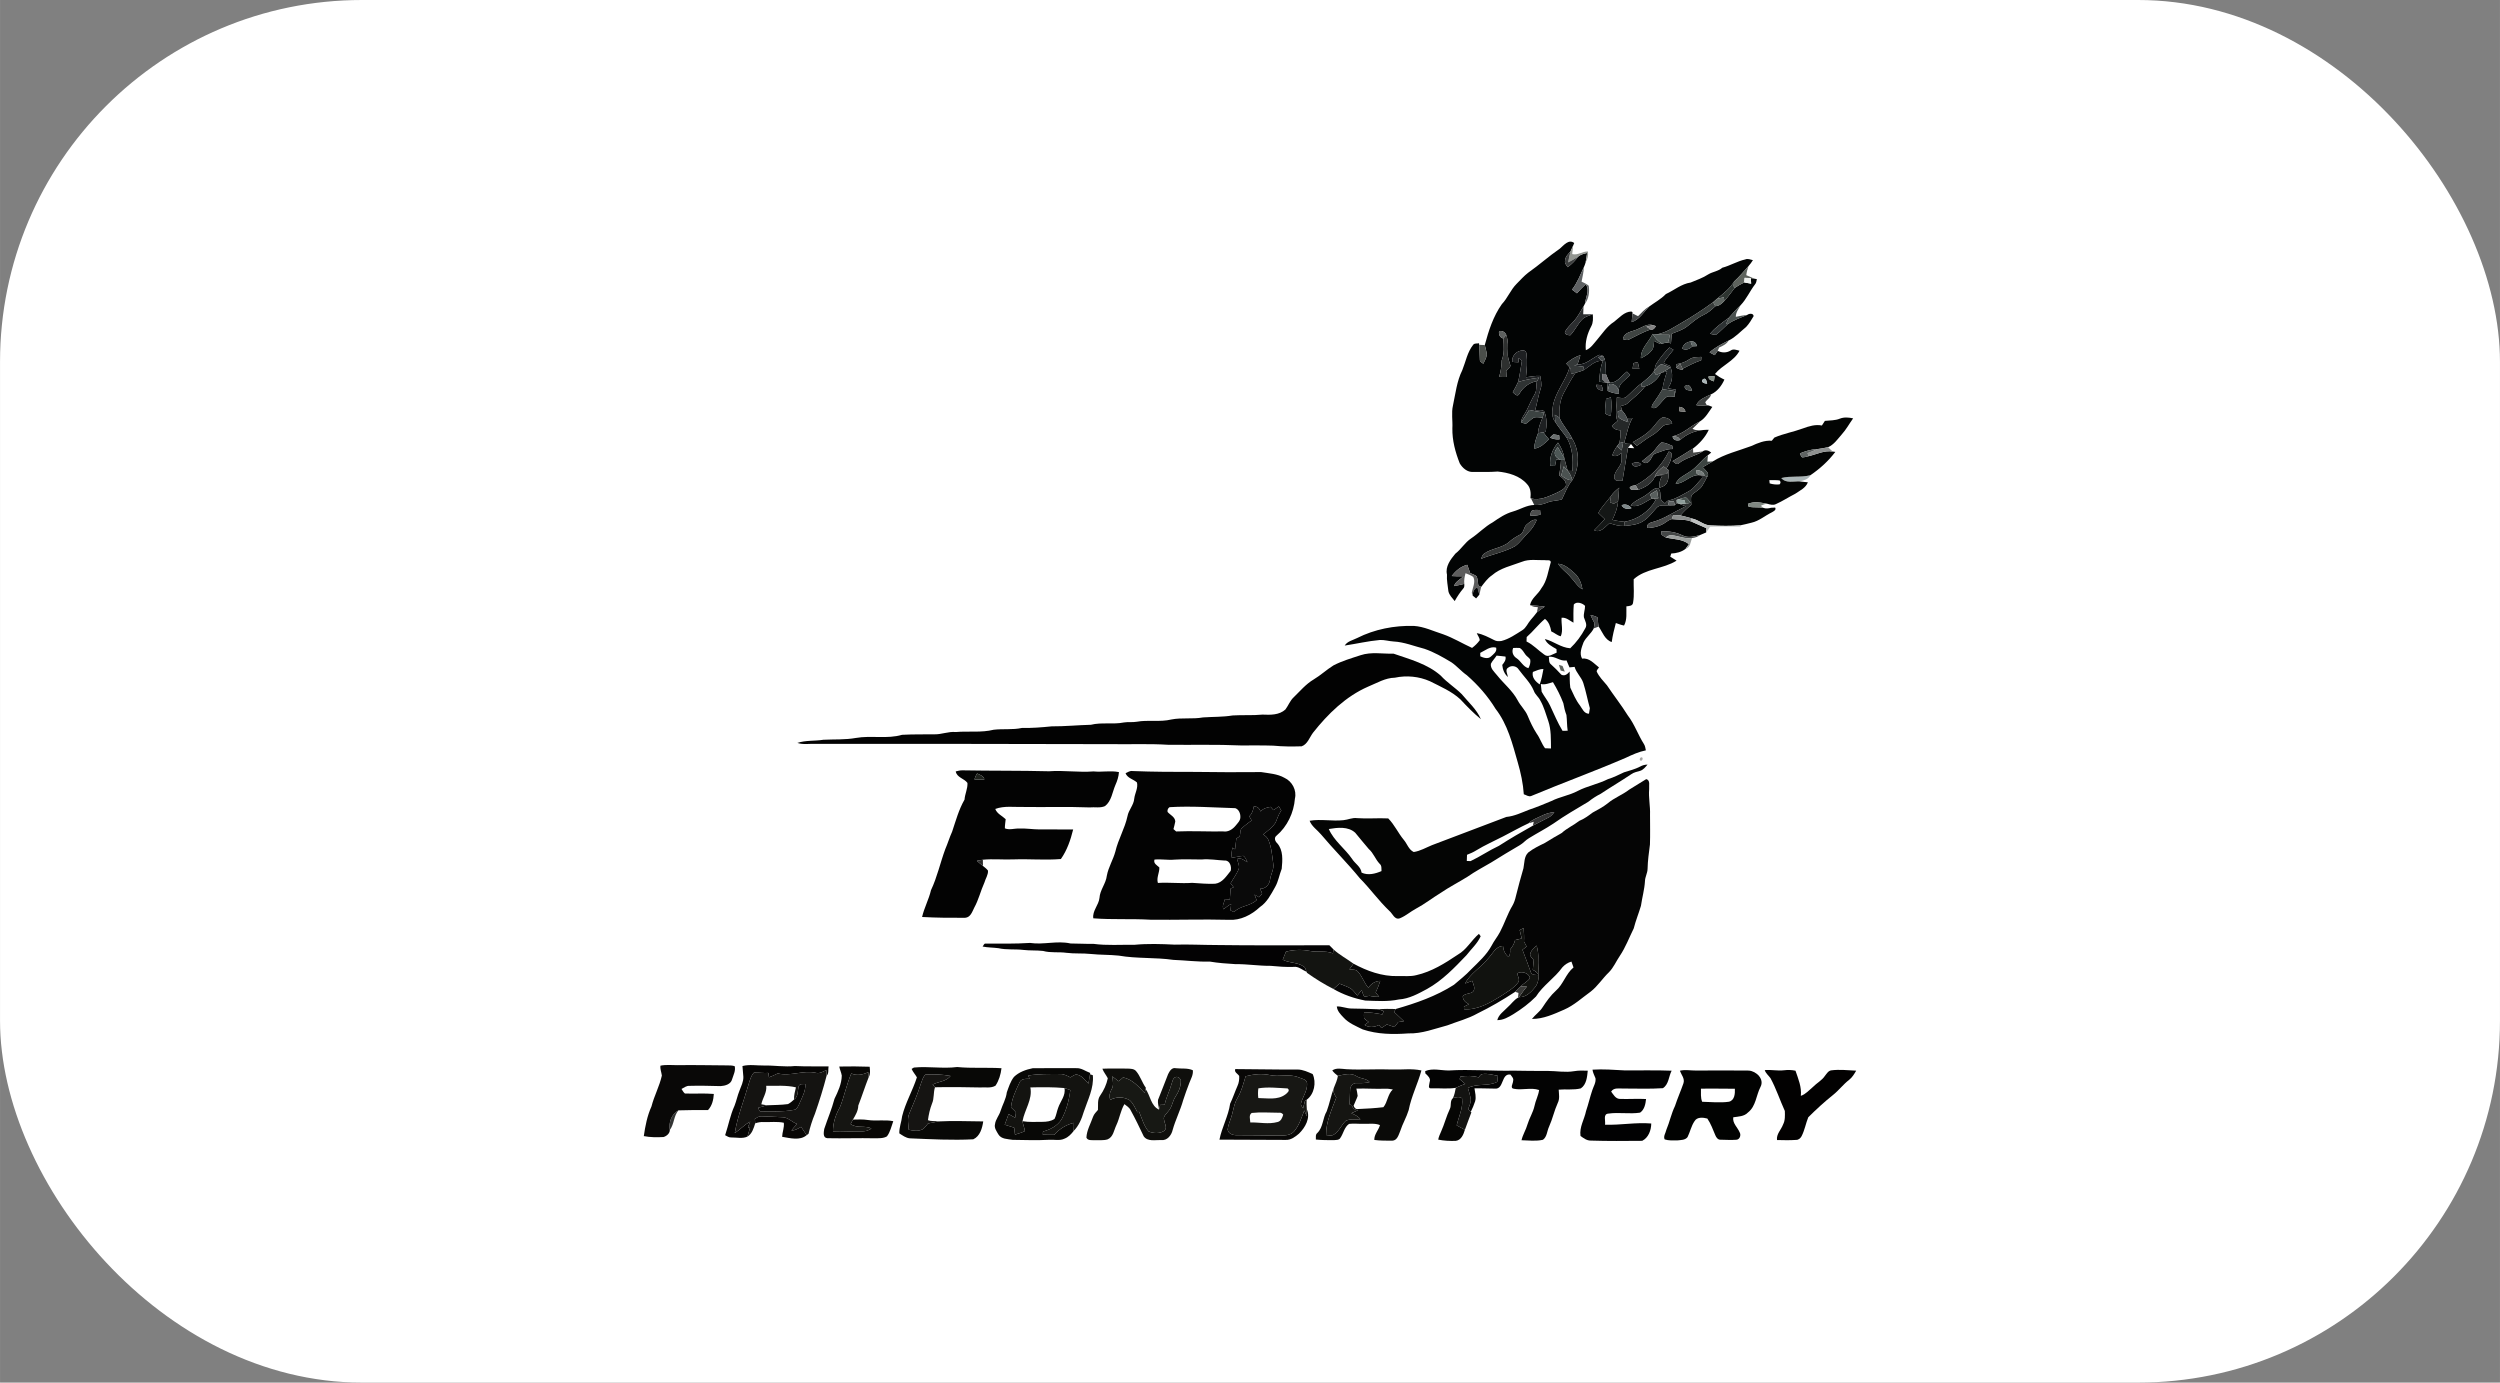 <?xml version="1.0" encoding="UTF-8"?>
<!DOCTYPE svg PUBLIC "-//W3C//DTD SVG 1.1//EN" "http://www.w3.org/Graphics/SVG/1.1/DTD/svg11.dtd">
<!-- Creator: CorelDRAW -->
<svg xmlns="http://www.w3.org/2000/svg" xml:space="preserve" width="4101px" height="2268px" version="1.1" style="shape-rendering:geometricPrecision; text-rendering:geometricPrecision; image-rendering:optimizeQuality; fill-rule:evenodd; clip-rule:evenodd"
viewBox="0 0 2753.31 1522.71"
 xmlns:xlink="http://www.w3.org/1999/xlink"
 xmlns:xodm="http://www.corel.com/coreldraw/odm/2003">
 <rect x="0" y="0" width="2753.31" height="1522.71" fill="#808080" stroke="none"/>
 <defs>
  <style type="text/css">
   <![CDATA[
    .fil0 {fill:white}
    .fil119 {fill:#010102;fill-rule:nonzero}
    .fil120 {fill:#010201;fill-rule:nonzero}
    .fil121 {fill:#020101;fill-rule:nonzero}
    .fil97 {fill:#020202;fill-rule:nonzero}
    .fil54 {fill:#020403;fill-rule:nonzero}
    .fil2 {fill:#020404;fill-rule:nonzero}
    .fil107 {fill:#030203;fill-rule:nonzero}
    .fil100 {fill:#030303;fill-rule:nonzero}
    .fil94 {fill:#030405;fill-rule:nonzero}
    .fil99 {fill:#040504;fill-rule:nonzero}
    .fil102 {fill:#050505;fill-rule:nonzero}
    .fil112 {fill:#060504;fill-rule:nonzero}
    .fil129 {fill:#060604;fill-rule:nonzero}
    .fil128 {fill:#070605;fill-rule:nonzero}
    .fil130 {fill:#080605;fill-rule:nonzero}
    .fil113 {fill:#080705;fill-rule:nonzero}
    .fil116 {fill:#080706;fill-rule:nonzero}
    .fil114 {fill:#080806;fill-rule:nonzero}
    .fil111 {fill:#090807;fill-rule:nonzero}
    .fil117 {fill:#0A0A08;fill-rule:nonzero}
    .fil103 {fill:#0A0A0A;fill-rule:nonzero}
    .fil115 {fill:#0F0F0C;fill-rule:nonzero}
    .fil110 {fill:#10100E;fill-rule:nonzero}
    .fil106 {fill:#11120F;fill-rule:nonzero}
    .fil125 {fill:#131310;fill-rule:nonzero}
    .fil123 {fill:#131311;fill-rule:nonzero}
    .fil108 {fill:#131411;fill-rule:nonzero}
    .fil118 {fill:#141311;fill-rule:nonzero}
    .fil79 {fill:#141716;fill-rule:nonzero}
    .fil124 {fill:#151412;fill-rule:nonzero}
    .fil122 {fill:#151512;fill-rule:nonzero}
    .fil126 {fill:#171714;fill-rule:nonzero}
    .fil127 {fill:#171814;fill-rule:nonzero}
    .fil27 {fill:#181B1E;fill-rule:nonzero}
    .fil31 {fill:#1A1F20;fill-rule:nonzero}
    .fil35 {fill:#1C1E1F;fill-rule:nonzero}
    .fil26 {fill:#1E2022;fill-rule:nonzero}
    .fil25 {fill:#1E2223;fill-rule:nonzero}
    .fil101 {fill:#1F221D;fill-rule:nonzero}
    .fil59 {fill:#232626;fill-rule:nonzero}
    .fil48 {fill:#232829;fill-rule:nonzero}
    .fil43 {fill:#252828;fill-rule:nonzero}
    .fil36 {fill:#252A2B;fill-rule:nonzero}
    .fil62 {fill:#252B2B;fill-rule:nonzero}
    .fil32 {fill:#262828;fill-rule:nonzero}
    .fil73 {fill:#272928;fill-rule:nonzero}
    .fil70 {fill:#282A2C;fill-rule:nonzero}
    .fil105 {fill:#2A2A2A;fill-rule:nonzero}
    .fil44 {fill:#2A2B2D;fill-rule:nonzero}
    .fil75 {fill:#2B2E2E;fill-rule:nonzero}
    .fil12 {fill:#2C2E30;fill-rule:nonzero}
    .fil77 {fill:#2D302F;fill-rule:nonzero}
    .fil14 {fill:#2D3233;fill-rule:nonzero}
    .fil20 {fill:#2E302F;fill-rule:nonzero}
    .fil53 {fill:#2E3130;fill-rule:nonzero}
    .fil8 {fill:#2E3531;fill-rule:nonzero}
    .fil67 {fill:#2F3131;fill-rule:nonzero}
    .fil39 {fill:#2F3333;fill-rule:nonzero}
    .fil104 {fill:#313131;fill-rule:nonzero}
    .fil18 {fill:#313936;fill-rule:nonzero}
    .fil69 {fill:#323535;fill-rule:nonzero}
    .fil88 {fill:#333534;fill-rule:nonzero}
    .fil30 {fill:#333736;fill-rule:nonzero}
    .fil92 {fill:#343837;fill-rule:nonzero}
    .fil28 {fill:#343838;fill-rule:nonzero}
    .fil56 {fill:#353D3D;fill-rule:nonzero}
    .fil22 {fill:#363C3C;fill-rule:nonzero}
    .fil37 {fill:#363D3D;fill-rule:nonzero}
    .fil55 {fill:#373837;fill-rule:nonzero}
    .fil10 {fill:#383D3B;fill-rule:nonzero}
    .fil109 {fill:#3A3A38;fill-rule:nonzero}
    .fil4 {fill:#3A3C3C;fill-rule:nonzero}
    .fil47 {fill:#3C3F3E;fill-rule:nonzero}
    .fil52 {fill:#3C4142;fill-rule:nonzero}
    .fil50 {fill:#3C4342;fill-rule:nonzero}
    .fil68 {fill:#3D4542;fill-rule:nonzero}
    .fil96 {fill:#3E4041;fill-rule:nonzero}
    .fil46 {fill:#3E4443;fill-rule:nonzero}
    .fil15 {fill:#3F4442;fill-rule:nonzero}
    .fil95 {fill:#414142;fill-rule:nonzero}
    .fil13 {fill:#414445;fill-rule:nonzero}
    .fil61 {fill:#424545;fill-rule:nonzero}
    .fil29 {fill:#424748;fill-rule:nonzero}
    .fil90 {fill:#444747;fill-rule:nonzero}
    .fil45 {fill:#444948;fill-rule:nonzero}
    .fil65 {fill:#454746;fill-rule:nonzero}
    .fil60 {fill:#464B4C;fill-rule:nonzero}
    .fil86 {fill:#474949;fill-rule:nonzero}
    .fil51 {fill:#484D4E;fill-rule:nonzero}
    .fil80 {fill:#48534F;fill-rule:nonzero}
    .fil24 {fill:#4A4E4A;fill-rule:nonzero}
    .fil11 {fill:#4A514F;fill-rule:nonzero}
    .fil71 {fill:#4B5251;fill-rule:nonzero}
    .fil33 {fill:#4C5150;fill-rule:nonzero}
    .fil85 {fill:#4D4E4E;fill-rule:nonzero}
    .fil72 {fill:#4D4F4E;fill-rule:nonzero}
    .fil63 {fill:#4D5756;fill-rule:nonzero}
    .fil34 {fill:#4E504F;fill-rule:nonzero}
    .fil19 {fill:#4F5755;fill-rule:nonzero}
    .fil42 {fill:#505556;fill-rule:nonzero}
    .fil21 {fill:#565B5A;fill-rule:nonzero}
    .fil78 {fill:#595F5E;fill-rule:nonzero}
    .fil93 {fill:#5D5D5D;fill-rule:nonzero}
    .fil17 {fill:#5D605F;fill-rule:nonzero}
    .fil82 {fill:#5D6162;fill-rule:nonzero}
    .fil6 {fill:#5E6163;fill-rule:nonzero}
    .fil5 {fill:#5E635D;fill-rule:nonzero}
    .fil9 {fill:#5E6561;fill-rule:nonzero}
    .fil23 {fill:#5E6666;fill-rule:nonzero}
    .fil66 {fill:#5F6463;fill-rule:nonzero}
    .fil57 {fill:#6A6F6F;fill-rule:nonzero}
    .fil38 {fill:#6C6D70;fill-rule:nonzero}
    .fil58 {fill:#6E7372;fill-rule:nonzero}
    .fil49 {fill:#6F6F6C;fill-rule:nonzero}
    .fil74 {fill:#767D7B;fill-rule:nonzero}
    .fil76 {fill:#7D807F;fill-rule:nonzero}
    .fil84 {fill:#7D8789;fill-rule:nonzero}
    .fil83 {fill:#7F8781;fill-rule:nonzero}
    .fil16 {fill:#838383;fill-rule:nonzero}
    .fil40 {fill:#848D85;fill-rule:nonzero}
    .fil87 {fill:#8A8D8C;fill-rule:nonzero}
    .fil64 {fill:#8E9190;fill-rule:nonzero}
    .fil81 {fill:#8E9D9A;fill-rule:nonzero}
    .fil3 {fill:#929590;fill-rule:nonzero}
    .fil91 {fill:#9B9F9D;fill-rule:nonzero}
    .fil98 {fill:#A8A7A5;fill-rule:nonzero}
    .fil41 {fill:#AAB5B6;fill-rule:nonzero}
    .fil89 {fill:#BEC1C0;fill-rule:nonzero}
    .fil7 {fill:#EDEFED;fill-rule:nonzero}
    .fil1 {fill:white;fill-rule:nonzero}
   ]]>
  </style>
 </defs>
 <g id="Layer_x0020_1">
  <rect class="fil0" width="2753.31" height="1522.71" rx="398.66" ry="398.66"/>
  <g id="_2565452848">
   <path class="fil1" d="M1792.96 493.2c1.03,-1.46 2.16,-2.83 3.31,-4.18 1.19,1.53 2.41,3.06 3.58,4.64 -2.3,-0.13 -4.61,-0.28 -6.89,-0.46z"/>
   <path class="fil2" d="M1717.84 273.91c4.3,-3.64 9.83,-10.99 15.88,-6.26 -0.3,0.71 -0.89,2.17 -1.19,2.88 -0.89,2.09 -1.83,4.14 -2.78,6.2 -2.55,3.12 -6.1,6.07 -6.13,10.46 -0.64,2.79 1.59,4.89 2.9,7.09 4.54,-3.28 8.41,-7.35 11.77,-11.83 2.8,-2.17 6.22,-3.15 9.67,-3.8 -0.52,3.45 -1.04,6.9 -1.66,10.32 -0.52,1.85 -1.19,3.65 -2,5.39 -3.94,8.41 -7.19,17.23 -12.97,24.61 1.78,1.37 3.58,2.71 5.4,4.05 3.06,-3.44 6.25,-6.8 9.69,-9.9 4.85,6.45 -0.17,14.42 -0.91,21.45 -0.39,0.73 -1.16,2.2 -1.55,2.93 -3.44,5.39 -6.15,11.28 -10.48,16.04 -3.48,4.03 -7.85,7.46 -10.04,12.44 0.4,2.92 3.56,3.13 5.92,3.29 5.33,-5.42 8.2,-12.77 13.75,-17.99 3.11,-2.74 7.28,-3.69 11.06,-5.15 0.37,4.46 0.53,9.21 -1.7,13.28 -4.25,8.02 -6.93,17.11 -5.94,26.26 5.47,-2.04 8.6,-7.14 12.28,-11.34 5.95,-6.92 10.94,-14.99 18.86,-19.93 5.77,-4.42 11.08,-11.07 18.92,-11.31l1.28 0.67 -0.01 1.42c-0.2,3.2 -0.57,6.38 -0.83,9.58 8.46,-2.72 13.14,-10.82 18.97,-16.92 6.25,-4.63 13.23,-8.32 18.69,-13.97 9.12,-4.2 17.05,-11.18 27.31,-12.71 6.54,-2.77 13.42,-5.04 19.42,-9 4.91,-2.98 11.01,-3.34 15.41,-7.29 8.69,-2.28 16.46,-7.19 25.27,-9.13 2.78,-1.26 5.66,0.17 8.44,0.78 -1.43,2.27 -2.96,4.48 -4.78,6.44 -5.21,5.82 -10.15,11.88 -15.97,17.1 -4.68,7.92 -12.01,13.41 -19,19.14 -1.38,1.19 -2.71,2.44 -4.08,3.64 -11.25,8.26 -23,15.87 -35.09,22.87 -8.63,4.91 -17.04,10.93 -27.06,12.53 -1.12,-0.12 -3.34,-0.35 -4.45,-0.47 -4.28,9.03 -13.32,16.03 -12.95,26.83 5.04,-2.47 10.16,-5.58 13.15,-10.51 1.17,-2.72 1.09,-5.74 1.42,-8.63 2.23,1.21 4.46,2.44 6.84,3.41 0.45,-0.1 1.37,-0.31 1.83,-0.43 2.12,-0.54 4.26,-1.04 6.48,-1.25 0.85,0.25 2.56,0.76 3.4,1.01 0.3,-3.54 0.57,-7.07 0.85,-10.61 5.9,-2.35 12.15,-4.23 17.19,-8.25 5.61,-4.37 10.94,-9.24 17.47,-12.27 5.1,-2.31 9.33,-6 13.35,-9.85 4.12,-0.12 7.23,-2.85 9.87,-5.75 4.3,-4.42 7.61,-9.64 11.5,-14.39 3.36,-2.21 6.84,-4.24 10.46,-6.02 2.53,0.49 5.07,0.96 7.65,1.39 -0.11,-1.54 -0.33,-4.62 -0.43,-6.17 1.02,0.16 3.06,0.49 4.09,0.67 0.65,0.12 1.95,0.36 2.6,0.48 -0.41,2.06 -0.64,4.28 -2.12,5.9 -5.64,7.35 -9.32,16.13 -15.79,22.85 -4.75,4.18 -8.62,9.21 -12.95,13.79 -7.23,5.45 -14.94,10.54 -20.65,17.66 2.12,0.41 4.28,1.25 6.51,1.09 4.85,-3.59 8.81,-8.23 13.49,-12.05 6.44,-4.41 13.89,-6.79 20.99,-9.87 2.01,-1.64 6.85,-2.01 6.94,1.44 -2.43,4.16 -4.94,8.37 -8.25,11.88 -6.32,5.09 -11.78,11.38 -19.22,14.91 -7.38,3.75 -14.88,7.49 -21.06,13.07 1.88,1.01 3.78,2.02 5.7,3.03 1.12,-1.56 2.26,-3.12 3.32,-4.73 4.43,2.35 9.86,2.36 14.16,-0.3 3.04,-2.23 6.6,-0.62 9.83,0.19 -5.96,11.52 -19.19,15.82 -27.04,25.6 3.23,2.43 6.69,4.52 10.4,6.18 -2.95,6.72 -7.9,13.18 -14.7,16.26 -5.99,2.83 -13.37,5.43 -16.27,11.88 3.81,1.07 7.77,0.38 11.65,0.2 2.13,-0.23 4.02,1.12 6.02,1.73 -4.02,5.64 -7.4,12.14 -13.46,15.88 -10.44,4.95 -18.63,14.09 -30.27,16.5 0.15,4.32 4.84,5.42 8.26,4.08 7.01,-6.44 16.08,-10.11 25.52,-11.01 1.98,-0.18 3.99,-0.24 6.02,-0.21 -3.75,8.15 -10.23,15.19 -17.34,20.61 -7.48,4.73 -14.94,9.49 -22.57,13.96 2.02,1.04 4.42,4.64 6.8,2.39 7.85,-6.29 18.11,-7.85 26.5,-13.18 2.93,-2.38 6.79,-0.94 9.3,1.32 -0.91,0.73 -2.72,2.22 -3.63,2.95 -7.01,5.22 -11.85,12.83 -19.24,17.57 -5.69,4.26 -13.36,6.78 -16.27,13.83 9.68,-0.21 15.87,-9.94 25.72,-9.53 0.77,0.05 2.33,0.17 3.11,0.21 0.07,0.78 0.21,2.32 0.27,3.08 -5.08,5.15 -8.99,11.76 -15.66,15.06 -6.67,3.41 -12.99,7.76 -20.42,9.35 -2.18,0.19 -3.54,1.93 -4.79,3.5 -1.93,-1.85 -4.97,-3.37 -4.79,-6.43 -0.56,-3.57 0.37,-8.07 -3.04,-10.46 -4.49,-0.33 -7.53,3.76 -10.95,6.01 -5.91,5.04 -14.06,6.9 -19,13.15 8.65,2.7 15.79,-4.19 23.09,-7.57 0.66,-0.05 2,-0.12 2.67,-0.17 0.4,0.5 1.2,1.49 1.61,1.98 -7.04,12.38 -20.18,21.43 -34.23,23.68 -4.48,-0.34 -8.91,-1.19 -13.3,-2.08 3.03,-6.46 5.74,-13.19 6.25,-20.38 0.55,-5.01 0.95,-10.04 1.19,-15.07 -3.32,2.65 -6.55,5.51 -8.93,9.05 -4.5,6.41 -10.32,11.83 -13.98,18.79 2.34,2.23 4.68,4.47 7.03,6.73 -3.62,4.33 -7.65,8.26 -11.62,12.24 7.2,3.56 12.05,-3.98 17,-7.87 5.29,2.06 10.87,3.46 16.6,3.16 7.23,-0.75 14.98,-1.42 21.1,-5.78 5.71,-3.67 9.54,-9.37 14.11,-14.24 3.31,-3.82 8.97,-2.17 13.43,-2.68 2.13,-0.04 4.27,-0.07 6.43,-0.1 0.78,-0.82 1.56,-1.64 2.38,-2.44 0.52,0.16 1.58,0.48 2.1,0.62 2.56,0.94 5.09,2 7.65,3.06 -6.06,3.12 -12.16,6.17 -18.12,9.46 -5.99,3.41 -12.31,6.16 -18.96,7.96 -2.88,0.63 -6.74,2.99 -4.77,6.4 7.24,-0.3 14.71,-2.23 20.51,-6.74 1.8,-1.37 3.8,-2.47 6,-3.08 7.35,0.88 15.1,-0.06 22.07,2.96 5.32,2.44 10.7,4.79 16.11,7.08 -0.06,1.16 -0.19,3.5 -0.27,4.66 -2.2,0.83 -4.28,1.89 -6.45,2.75 -6.37,1.69 -13.49,3.68 -19.72,0.47 -7.23,-3.68 -15.33,-4.65 -23.33,-4.51 0.1,0.98 0.31,2.94 0.41,3.92 1.49,0.99 2.99,2 4.56,2.92 8.63,2.13 18.17,1.48 25.53,7.37 -1.25,1.72 -2.47,3.48 -3.73,5.19 -4.47,3.47 -10.18,4.9 -15.75,5.12 -0.28,0.86 -0.83,2.59 -1.11,3.45 2.32,1.45 4.67,2.87 6.99,4.38 -14.7,9.28 -34.11,8.54 -47.25,20.52 -0.22,8.55 0.85,17.23 -0.67,25.73 -0.37,3.85 -4.49,3.7 -7.36,4.09 -0.2,7.11 0.99,14.6 -2.58,21.15 -3.12,-0.58 -6.07,-1.74 -9.03,-2.79 -1.85,6.92 -3.57,13.86 -4.54,20.97 -7.62,-2.45 -10.21,-11.03 -14.36,-17.04 -0.92,-3.27 -0.64,-6.71 -1.17,-10.01 -2.37,-1.51 -5.15,-2.06 -7.79,-2.8 1.21,3.17 2.7,6.22 4.45,9.14 -0.28,1.87 -0.56,3.75 -0.88,5.62 -2.85,5.76 -8.43,9.63 -11.28,15.39 -2.05,5.67 -4.88,12.16 -1.6,17.97 7.97,-1.14 12.96,5.35 18.61,9.68 -0.82,1.49 -2.59,2.66 -2.54,4.51 2.65,5.77 7.19,10.37 11.29,15.15 7.46,11.2 15.87,21.77 22.99,33.22 7.44,9.65 11.27,21.39 17.8,31.58 1.34,2.04 1.55,4.5 2.09,6.85 -7.83,1.56 -15.12,4.91 -22.3,8.29 -34.36,14.82 -69.58,27.59 -104.09,42.05 -2.83,1.01 -5.45,-1.19 -8.05,-1.96 -0.77,-11.94 -3.33,-23.65 -6.65,-35.11 -5.85,-20.46 -11.12,-41.93 -24.48,-59.02 -8.45,-13.9 -19.35,-26.23 -31.56,-36.95 -6.15,-4.24 -10.93,-10.13 -17.12,-14.3 -9.46,-5.68 -19.12,-11.25 -29.61,-14.82 -11.31,-2.86 -22.29,-7.47 -34.05,-8.06 -5.01,-0.3 -9.88,-1.85 -14.91,-1.66 -13.1,1.17 -25.92,4.22 -38.88,6.15 3.02,-4.82 8.98,-5.88 13.73,-8.3 19.23,-9.71 40.95,-13.9 62.4,-13.35 11.32,0.73 21.6,5.86 32.29,9.22 11.12,3.96 21.18,10.14 31.86,15.02 3.23,-2.38 6.19,-5.27 8.51,-8.54 -0.3,-2.85 -2.3,-5.12 -3.33,-7.7 6.9,1.12 12.99,4.62 19.18,7.62 2.43,1.43 5.34,1.37 8.05,0.97 8.42,-2.17 15.6,-7.28 22.89,-11.81 4.4,-2.71 6.11,-7.89 9.46,-11.61 2.34,-2.61 4.54,-5.31 6.65,-8.11 2.77,-2.31 5.79,-4.32 8.77,-6.34 -5.05,-0.64 -10.1,-1.09 -15.16,-1.4l-1.21 -0.09c1.44,-7.75 8.88,-11.9 12.44,-18.53 6.47,-8.34 7.52,-19.07 10.45,-28.9 -0.17,-3.17 -4.5,-1.6 -6.52,-2.2 -8.42,0.21 -17.23,-1.47 -25.27,1.79 -11.25,4.27 -23.69,6.75 -32.99,14.88 -4.91,3.32 -8.35,8.2 -11.89,12.84 -0.79,-0.39 -2.35,-1.16 -3.14,-1.55 -0.45,-3.38 -0.67,-6.83 -1.73,-10.07 -2.14,-1.73 -4.79,-2.61 -7.24,-3.71 -1.12,-3.02 -2.18,-6.05 -3.23,-9.09 -7.09,1.8 -12.78,6.62 -17.06,12.4 4.24,0.37 8.5,0.28 12.76,0.22 -3.4,3.66 -8.72,5.7 -10.23,10.85 3.78,-0.66 7.53,-1.56 11.28,-2.43 0.06,1.82 0.27,3.84 -1.23,5.2 -3.6,4.24 -6.64,8.87 -9.32,13.73 -2.66,-3.33 -5.99,-6.5 -6.95,-10.8 -0.62,-6.15 -2.05,-12.19 -1.56,-18.38 -2.11,-8.79 3.91,-16.67 9.2,-23.02 6.49,-4.94 10.55,-12.32 17.39,-16.83 8.25,-5.51 15.06,-12.93 23.81,-17.71 6.92,-4.79 13.98,-9.57 22.18,-11.88 7.87,-2.23 15.19,-7.09 23.52,-7.23 5,0.43 9.9,-0.79 14.5,-2.69 5.06,-2.19 10.7,-1.83 15.9,-3.38 3.58,-7.23 6.27,-14.98 11.55,-21.26 8.04,-13.89 8.31,-31.76 -0.07,-45.55 -3.87,-8.31 -10.61,-14.87 -14.17,-23.34 -0.37,-9.18 0.27,-18.78 4.72,-27.02 4.15,-7.56 8.08,-15.29 13.05,-22.35 2.81,-0.75 5.62,-1.55 8.36,-2.59 6.64,-3.89 12.19,-10.64 20.49,-10.64l1.3 -0.17c-2.78,7.44 -3.81,15.36 -4.05,23.26 2.35,0.28 4.72,0.58 7.11,0.84l1.46 0.11c0.24,3.06 0.49,6.11 0.75,9.16 3.87,1.89 8.06,2.91 12.38,3.18 -0.02,-0.86 -0.06,-2.6 -0.08,-3.47 -0.7,-8.37 8.01,-11.68 12.43,-17.32 -1.19,-1.22 -2.37,-2.44 -3.53,-3.66 -6.1,4.38 -10.53,12.55 -18.93,12.28 -1.48,-3.16 -3.03,-6.3 -4.22,-9.59 -0.27,-5.49 -0.12,-11.02 -1.3,-16.42 -0.44,-0.87 -1.31,-2.62 -1.74,-3.49 -1.67,-0.5 -3.45,-1.83 -5.16,-0.79 -7.56,3.62 -14.12,10.62 -23.11,10.17 1.19,-3.35 2.27,-6.74 3.21,-10.17 -5.92,1.69 -11.07,5.14 -15.58,9.23 1.24,1.34 2.5,2.68 3.74,4.05 -4.35,14.72 -15.3,26.65 -18.31,41.84 -1.05,6.17 -1.86,13.2 2.44,18.38 3.77,6.04 8.54,11.39 12.56,17.26 6.6,11 7.28,24.19 6.36,36.66 -1.76,0.09 -3.5,-0.02 -5.21,-0.09 -1.21,-4.69 -2.64,-9.32 -3.78,-14.02 -0.7,-6.25 -3.54,-11.89 -6.91,-17.1 -5.84,6.92 -9.82,16.43 -8.48,25.6 1.7,0.01 3.42,0.04 5.17,0.09 0.46,-2.39 0.93,-4.77 1.44,-7.13 0.97,0.09 2.92,0.24 3.88,0.33l1.33 0.11c-0.24,5.72 -1.01,11.4 -2.03,17.03 3.59,3.06 8.68,6.55 7.34,12.02 -2.51,3.98 -7.19,5.73 -11.18,7.79 -8.46,3.63 -17.75,8.28 -27.15,5.65l-0.66 -0.13c0.6,-5.54 0.33,-11.39 -3.75,-15.64 -7.93,-9.25 -20.67,-12.71 -32.37,-13.84 -8.98,0.74 -17.99,0.37 -26.97,0.46 -6.36,0.4 -11.75,-4.3 -14.77,-9.48 -4.86,-12.25 -8.36,-25.28 -8.12,-38.56 0.49,-8.42 -1.28,-16.96 0.67,-25.27 2.81,-13.05 4.22,-26.68 10.25,-38.78 3.81,-9.4 5.54,-19.95 12.07,-28.05 1.49,-1.86 4.29,-1.11 6.37,-1.6l0.15 1.71c0.58,5.47 0.37,11.01 0.76,16.51 -0.14,2.27 2.41,3.03 3.78,4.36 1.46,-3.21 3.4,-6.33 3.89,-9.88 -0.2,-3.67 -1.57,-7.17 -2.26,-10.76 4.21,-15.68 9.3,-31.56 18.78,-44.98 6.42,-6.71 9.65,-15.79 16.24,-22.37 4.19,-4.18 8.11,-8.7 12.83,-12.33 11.93,-8.35 22.76,-18.19 34.77,-26.42zm84.62 89.08c-5.67,2.47 -14.04,2.87 -14.99,10.57 2.13,0.44 4.45,1.71 6.56,0.38 7.8,-3.93 15.48,-8.17 23.75,-11.08 2.92,0.92 4.68,-1.45 5.91,-3.69 -0.76,-0.26 -2.29,-0.78 -3.06,-1.03 -6.6,-2.26 -12.32,2.66 -18.17,4.85zm-151.51 1.67c-0.58,3.84 0.79,7.02 4.73,8.15 0.57,8.13 1.31,16.51 -1.84,24.24 -0.02,6.15 -1.03,12.18 -2.81,18.07 2.74,0.06 5.49,0.1 8.27,0.13 -0.18,-2.24 -0.33,-4.49 -0.46,-6.75 1.61,-1.77 3.88,-3.2 4.73,-5.54 -1.1,-4.55 -3.35,-8.94 -2.96,-13.75 0.33,-6.86 0.52,-13.81 -1.74,-20.39 -1.49,-3.27 -4.36,-4.8 -7.92,-4.16zm201.81 19.36c4.01,2.2 8.03,0.43 10.99,-2.58 1.25,-0.06 3.77,-0.16 5.03,-0.22 -0.49,-3.73 -3.26,-5.68 -6.93,-5.19 -4.42,0.89 -8.29,3.21 -9.09,7.99zm-14.16 -1.34c-5.29,5.25 -9.94,11.11 -14.02,17.35 -1.69,2.37 -2.08,5.3 -2.51,8.1l-0.71 0.93c-3.59,5.27 -8.67,9.23 -13.63,13.1 -5.99,4.25 -10.72,9.92 -16.29,14.66 -2.96,2.82 -7.24,1.1 -10.8,0.96 0.25,8.68 -2.41,17.62 0.64,26.05 -2.04,1.68 -4.06,3.34 -6.07,5.02 1.7,3.89 5.61,4.74 9.46,5.17 0.27,4.7 -0.25,9.39 -1.22,13.99 -0.64,0.83 -1.89,2.5 -2.53,3.35 -2.15,3.12 -4.06,6.42 -5.26,10.04 3.91,2.29 7.32,-0.25 10.32,-2.74 -0.21,4.72 0.85,9.99 -2.01,14.12 -2.35,4.3 -6.65,8.34 -6.07,13.62 0.63,4.14 5.94,2.96 8.96,3.08 1.86,-12.13 4.24,-24.18 6.1,-36.28 2.28,0.18 4.59,0.33 6.89,0.46 -1.17,-1.58 -2.39,-3.11 -3.58,-4.64 -2.46,-0.55 -6.46,0.76 -7.24,-2.46 2.73,-8.84 4.13,-18.14 8.9,-26.23 -2.06,0.03 -4.12,0.07 -6.16,0.1 -1.1,-3.36 -3.41,-6.1 -5.64,-8.76 -0.38,-1.49 -0.74,-2.98 -1.08,-4.47 2.62,-0.86 5.65,-1.19 7.7,-3.23 6.33,-6.05 13.72,-11.08 18.81,-18.33 7.53,-2.25 14.23,-7.87 17.71,-14.96l0.95 -0.44c1.93,-0.36 3.89,-0.72 5.85,-1.07 -2.42,6.28 -4.15,12.81 -5.21,19.46 -2.73,4.63 -5.52,9.24 -8.72,13.57 -1.41,2.1 -3.46,4.18 -2.94,6.94 1.98,0.56 4.27,0.58 5.71,-1.18 4.03,-3.38 6.68,-8.2 11.12,-11.14 2.8,-0.67 5.71,-0.02 8.57,0.13 -0.06,-0.54 -0.18,-1.62 -0.24,-2.16 0.51,-1.87 1.01,-3.75 1.51,-5.62 -3.07,-0.51 -6.12,-1.03 -9.16,-1.55 5.81,-6.89 6.09,-16.86 2.38,-24.81 -2.29,-1.1 -5.5,-1.22 -6.65,-3.82 3.11,-4.87 7.1,-9.12 10.57,-13.74 -1.49,-0.86 -2.96,-1.72 -4.41,-2.57zm-172.97 15.95c2.26,0.12 4.55,0.25 6.86,0.37 -0.09,-1.56 -0.17,-3.11 -0.2,-4.67 1.28,1.01 2.8,1.8 3.8,3.17 -1.25,7.77 -2.34,15.6 -4.17,23.24 -1.76,3.81 -3.69,7.55 -5.86,11.14 1.69,1.77 5.01,5.62 7.04,2.2 3.88,-7.46 11.34,-12.96 19.67,-14.3 -1.4,4.59 0.1,9.82 -2.41,14.13 -3.31,5.78 -6.04,11.83 -8.92,17.83 -2.03,4.47 -6.02,8.23 -6.16,13.38 1.67,0.6 3.37,1.29 5.14,1.65 3.23,-2.14 5.8,-5.13 9.21,-7.04 3.03,-0.62 6.14,0.06 9.22,0.27 -2.2,5.54 -4.73,11.04 -4.95,17.11 -2.01,5.5 -4.2,11.05 -4.23,16.98 6.73,-0.79 11.64,-5.77 16.27,-10.25 -2.26,-2.44 -4.38,-5.01 -6.28,-7.74 0.65,-0.09 1.98,-0.3 2.63,-0.38 1.45,-7.5 1.46,-15.48 -1.59,-22.61 -2.68,-2.42 -6.73,-1.07 -9.98,-1.35 2.26,-8.08 3.55,-16.42 6.25,-24.36 1.42,-4.38 -0.12,-8.95 -0.69,-13.34 -5.31,-0.47 -10.49,0.91 -15.71,1.45 0.96,-8.59 1.72,-17.31 0.59,-25.91 -0.06,-1.82 -1.59,-3.72 -3.5,-3.6 -6.71,-0.37 -13.21,5.73 -12.03,12.63zm194.82 -2.86c-4.32,2.97 -9.23,4.77 -14.44,5.29 -0.01,1.28 -0.03,2.57 -0.01,3.87 2.26,1.53 4.94,2.14 7.63,2.47l-0.59 -1.27c6.69,-3.39 13.36,-6.92 20.5,-9.34 0.05,-0.93 0.15,-2.76 0.21,-3.68 -4.55,0.1 -9.42,-0.09 -13.3,2.66zm-61.36 4.11c-0.53,2.05 -0.77,4.17 -1.05,6.27 2.44,0.03 4.91,0.03 7.38,0.04 -0.57,-2.45 -1.13,-4.91 -1.68,-7.37 -1.58,0.3 -3.13,0.66 -4.65,1.06zm82.56 14.66c-0.34,3.78 3.13,4.48 5.96,5.48 0.19,-1.43 0.56,-4.29 0.74,-5.72 -1.67,0.06 -5.01,0.18 -6.7,0.24zm-6.41 3.47c-2.75,3.03 2.56,4.61 4.9,4.52 -0.64,-2.53 -1.22,-7.5 -4.9,-4.52zm-117.26 5.77c0.25,4.27 3.33,6.41 7.44,6.29 -0.54,-2 -0.66,-4.19 -1.82,-5.96 -1.89,-0.18 -3.76,-0.3 -5.62,-0.33zm97.41 1.73c-0.34,4.62 5,4.43 8.2,4.77 -1.1,-3.76 -4,-8.87 -8.2,-4.77zm-86.58 13.84c-0.36,5.26 -1.29,10.53 -1.03,15.83 1.46,1.82 4.14,2.04 6.18,3.07 0.82,-6.87 1.1,-13.82 0.19,-20.68 -1.8,0.59 -3.57,1.17 -5.34,1.78zm80.33 8.72c0.15,1.63 0.33,3.27 0.52,4.92 2.2,0.21 4.4,0.4 6.64,0.58 -0.75,-3.63 -3.65,-5.34 -7.16,-5.5zm-29.93 23.97c-5.89,6.44 -13.63,10.62 -21.05,15 1.51,1.29 3.05,2.59 4.61,3.88 5.59,-3.69 10.71,-8.11 16.62,-11.35 4.35,-2.35 7.68,-6.07 11.24,-9.44 2.76,-3.09 7.24,-2.64 10.98,-3.45 -0.55,-4.94 -6.25,-6.92 -10.52,-7.02 -5.08,2.92 -7.93,8.27 -11.88,12.38zm-108.45 6.38c-1.35,1.09 -2.49,2.38 -3.66,3.63 3.3,1.34 6.8,2.22 10.4,1.89 -0.07,-1.1 -0.22,-3.3 -0.28,-4.4 -2.16,-0.43 -4.29,-0.97 -6.46,-1.12zm119.08 8.83c-4.29,3.14 -6.53,8.2 -10.45,11.69 -3.61,3.17 -7.42,6.09 -11.14,9.13 1.71,0.82 3.43,2.72 5.49,1.6 5.25,-1.59 4.82,-9.25 10.21,-10.52 5.87,-1.86 11.6,-4.91 17.97,-4.55 0.15,-0.8 0.45,-2.41 0.6,-3.22 -4.08,-1.75 -8.19,-3.89 -12.68,-4.13zm8 10.07c-7.88,15.79 -20.74,29.04 -36.41,37.15 -2.41,0.4 -5.3,0.35 -6.65,2.76 1.43,3.84 6.4,1.77 9.54,2.31 7.13,-2.78 14.97,-6.76 18.05,-14.23 0.64,-0.37 1.9,-1.11 2.53,-1.48 1.87,0.1 3.76,0.22 5.68,0.35 -2.45,3.95 -3.69,8.46 -2.88,13.11 0.83,-0.35 2.51,-1.08 3.36,-1.46 7.2,-2.52 6.84,-11.93 6.47,-18.2 -0.56,-0.41 -1.69,-1.22 -2.26,-1.62 3.01,-4.79 5.89,-10.09 5.57,-15.93 0.19,-1.91 -1.66,-2.25 -3,-2.76zm-40.71 13.13c1.8,5.09 6.81,3.21 10.45,1.43 -2.42,-3.96 -6.88,-2.71 -10.45,-1.43zm-11.19 46.01c2.25,4.27 6.74,4.54 10.92,3.18 -2.75,-3.28 -6.8,-5.17 -10.92,-3.18zm-98.34 5.77c-2.18,1.05 -1.77,3.69 -2.27,5.66 3.79,0.18 7.6,-0.06 11.29,-1.07 -0.19,-1.7 -0.35,-3.4 -0.5,-5.08 -2.83,0.05 -5.84,-0.61 -8.52,0.49zm-5.77 15.08c-3.96,2.81 -3.18,9.14 -7.59,11.43 -4.18,2.21 -8.27,4.61 -11.78,7.79 -7.97,7.27 -19.74,7.12 -28.23,13.44 -1.72,1.36 -2.18,3.63 -3.11,5.51 12.45,-5.14 26.02,-7.46 37.82,-14.14 5.54,-4.28 9.54,-10.19 14.5,-15.09 3.97,-3.84 6.87,-8.6 9.03,-13.66 -4.27,-1.17 -7.57,2.35 -10.64,4.72zm34.17 43.57c3.48,5.83 9.51,9.39 13.69,14.66 4.46,4.42 7.41,10.52 13.15,13.5 -1.11,-6.64 -3.72,-13.32 -8.9,-17.85 -5.19,-4.57 -10.7,-9.7 -17.94,-10.31zm17.25 44.93c-0.6,6.63 -0.38,13.31 -0.36,19.98 -4.21,-2.22 -7.95,-6.03 -13.07,-5.44 -0.58,6.83 1.97,13.83 -0.91,20.4 -3.91,-0.9 -6.83,-3.84 -10.46,-5.37 -0.93,-5.15 -2.59,-10.5 -6.95,-13.78 -7.29,6.04 -12.96,13.76 -20.12,20 -0.07,1.62 -0.13,3.24 -0.19,4.89 7.4,3.59 12.86,9.78 19.51,14.41 4.39,3.66 9.36,-0.58 13.68,-2.12 -0.05,-0.98 -0.14,-2.91 -0.18,-3.9 -4.87,-2.91 -10.55,-5.52 -12.8,-11.11 9.61,2.42 17.72,9.51 27.92,10.19 6.65,-6.25 12.21,-13.81 16.53,-21.87 2.65,-4.04 -0.18,-8.26 -1.44,-12.16 -0.63,-4.27 1.32,-8.39 1.26,-12.67 -2.83,-3.08 -9.51,-5.26 -12.42,-1.45zm-103.04 53.23c0.03,0.95 0.07,2.87 0.09,3.82 3.49,1.61 8.35,3.2 11.57,0.3 2.89,-2.68 7.07,-5.34 5.87,-9.91 -6.61,-1.76 -11.95,3.14 -17.53,5.79zm36.28 -5.39c-1.82,4.21 -0.18,8.76 3.64,11.18 4.9,3.13 7.24,9.53 13.14,11.07 1.58,-2.91 2.55,-6.13 2.04,-9.45 -1.28,-2.31 -3.88,-3.46 -5.34,-5.61 -1.78,-2.61 -3.41,-5.45 -6.1,-7.18 -2.47,-0.22 -4.94,-0.09 -7.38,-0.01zm-18.25 8.41c-1.92,3.11 -4.68,5.65 -6.29,8.97 -0.74,5.16 3.65,8.76 6.56,12.4 7.47,9.45 17.25,17.14 22.96,27.93 3.11,6.02 8.4,10.67 11,16.99 2.8,6.8 5.95,13.5 9.96,19.67 3.67,5 5.37,11.12 9.16,16.06 2.16,0.08 4.35,0.16 6.55,0.27 -0.19,-10.14 0.31,-20.52 -2.98,-30.27 -2.69,-7.62 -4.7,-15.56 -8.79,-22.6 -1.86,-3.95 -5.73,-6.52 -7.14,-10.7 -3.75,-9.02 -11.06,-15.73 -16.7,-23.5 -2.31,-3.85 -7.89,-4.79 -11.37,-2.08 -4.08,2.16 -0.91,7.1 -0.4,10.46 -3.9,-3.34 -5.86,-8.37 -6.28,-13.37 2.2,-2.69 4.39,-5.47 3.54,-9.18 -3.26,-0.49 -6.53,-0.67 -9.78,-1.05zm57.5 1.29c0.56,2.75 -0.28,6.31 2.3,8.25 4.01,3.61 7.87,7.41 11.48,11.45 3.74,1.98 6.89,-0.67 9.16,-3.45 0.18,5.91 -0.09,11.86 0.74,17.74 3.17,6.68 5.98,13.66 10.58,19.55 2.68,3.69 4.54,9.14 10,9.16 0.37,-2.03 0.69,-4.05 0.95,-6.09 -2.56,-9.24 -4.31,-18.69 -7.24,-27.83 -2.12,-6.5 -7.77,-11.03 -9.54,-17.68 -1.91,0.15 -3.8,0.34 -5.66,0.57 -1.04,-2.61 -2.21,-5.12 -3.26,-7.7 -7.06,1.42 -12.39,-5.01 -19.51,-3.97zm-17.54 16.7c-1.43,6.01 2.9,10.64 7.5,13.72 1.98,-5.46 3.17,-11.22 4.12,-16.94 -4.15,-0.11 -7.86,1.83 -11.62,3.22zm8.71 13.24c0.38,2.83 0.55,5.69 0.95,8.53 2.77,5.22 6.72,9.75 9.21,15.15 4.48,9.36 8.35,19.05 13.81,27.93 1.86,-0.06 3.75,-0.1 5.65,-0.13 -0.9,-5.73 -0.65,-11.58 -1.37,-17.31 -1.66,-4.21 -2.61,-8.63 -3.43,-13.07 -3.07,-8.03 -6.97,-15.74 -11.43,-23.11 -4.38,1.22 -8.77,3.17 -13.39,2.01z"/>
   <path class="fil3" d="M1729.75 276.73c0.95,-2.06 1.89,-4.11 2.78,-6.2 -0.31,3.12 -0.67,6.2 -1,9.29 6.05,1.64 11.27,-3.08 17.31,-2.87 0.64,4.22 -0.25,8.42 -2.54,12.02 0.62,-3.42 1.14,-6.87 1.66,-10.32 -3.45,0.65 -6.87,1.63 -9.67,3.8 -3.6,2.42 -7.32,4.63 -11.21,6.54 0.69,-4.12 1.54,-8.23 2.67,-12.26z"/>
   <path class="fil4" d="M1723.62 287.19c0.03,-4.39 3.58,-7.34 6.13,-10.46 -1.13,4.03 -1.98,8.14 -2.67,12.26 3.89,-1.91 7.61,-4.12 11.21,-6.54 -3.36,4.48 -7.23,8.55 -11.77,11.83 -1.31,-2.2 -3.54,-4.3 -2.9,-7.09z"/>
   <path class="fil5" d="M1909.79 310.06c5.82,-5.22 10.76,-11.28 15.97,-17.1 -1.19,3.27 -2.14,6.64 -2.53,10.11 2.99,1.3 6.04,2.54 9.05,3.88 -1.03,-0.18 -3.07,-0.51 -4.09,-0.67 -2.28,-0.15 -4.56,-0.24 -6.8,-0.28 -0.11,1.26 -0.32,3.79 -0.42,5.06 -3.62,1.78 -7.1,3.81 -10.46,6.02 -2.22,-1.75 -0.84,-4.72 -0.72,-7.02zm-192.96 422.16c1.34,0.4 2.69,0.82 4.06,1.24 0.78,2.06 1.6,4.13 2.44,6.22 -1.51,-0.39 -3,-0.78 -4.49,-1.15 -0.65,-2.11 -1.32,-4.21 -2.01,-6.31z"/>
   <path class="fil6" d="M1731.33 318.97c5.78,-7.38 9.03,-16.2 12.97,-24.61 -0.09,5.39 -1.5,10.58 -2.47,15.85 2.68,1.35 5.63,2.42 7.89,4.49 1.05,6.77 0.06,14.3 -4.21,19.87 0.74,-7.03 5.76,-15 0.91,-21.45 -3.44,3.1 -6.63,6.46 -9.69,9.9 -1.82,-1.34 -3.62,-2.68 -5.4,-4.05z"/>
   <path class="fil7" d="M1921.39 306c2.24,0.04 4.52,0.13 6.8,0.28 0.1,1.55 0.32,4.63 0.43,6.17 -2.58,-0.43 -5.12,-0.9 -7.65,-1.39 0.1,-1.27 0.31,-3.8 0.42,-5.06z"/>
   <path class="fil8" d="M1890.79 329.2c6.99,-5.73 14.32,-11.22 19,-19.14 -0.12,2.3 -1.5,5.27 0.72,7.02 -3.89,4.75 -7.2,9.97 -11.5,14.39 -0.12,-1.01 -0.36,-3.02 -0.48,-4.01 -2.61,0.52 -5.19,1.04 -7.74,1.74z"/>
   <path class="fil9" d="M1890.79 329.2c2.55,-0.7 5.13,-1.22 7.74,-1.74 0.12,0.99 0.36,3 0.48,4.01 -2.64,2.9 -5.75,5.63 -9.87,5.75 -0.61,-1.09 -1.82,-3.29 -2.43,-4.38 1.37,-1.2 2.7,-2.45 4.08,-3.64z"/>
   <path class="fil10" d="M1851.62 355.71c12.09,-7 23.84,-14.61 35.09,-22.87 0.61,1.09 1.82,3.29 2.43,4.38 -4.02,3.85 -8.25,7.54 -13.35,9.85 -6.53,3.03 -11.86,7.9 -17.47,12.27 -5.04,4.02 -11.29,5.9 -17.19,8.25 -0.28,3.54 -0.55,7.07 -0.85,10.61 -0.84,-0.25 -2.55,-0.76 -3.4,-1.01 1.16,-2.68 1.71,-5.57 1.74,-8.49 -4.7,0.18 -9.41,0.11 -14.06,-0.46 10.02,-1.6 18.43,-7.62 27.06,-12.53z"/>
   <path class="fil11" d="M1904.02 349.97c4.33,-4.58 8.2,-9.61 12.95,-13.79 -2.21,4.04 -5.33,7.93 -5.27,12.76 4.17,-0.96 8.39,-1.63 12.66,-2.14 -7.1,3.08 -14.55,5.46 -20.99,9.87 -0.6,0.07 -1.8,0.23 -2.42,0.31 0.96,-2.37 1.94,-4.72 3.07,-7.01z"/>
   <path class="fil12" d="M1733.48 353.54c4.33,-4.76 7.04,-10.65 10.48,-16.04 -0.19,2.86 -0.3,5.73 -0.31,8.6 3.49,-0.01 7.01,-0.04 10.52,0.03 -3.78,1.46 -7.95,2.41 -11.06,5.15 -5.55,5.22 -8.42,12.57 -13.75,17.99 -2.36,-0.16 -5.52,-0.37 -5.92,-3.29 2.19,-4.98 6.56,-8.41 10.04,-12.44z"/>
   <path class="fil13" d="M1804.02 348.21c3.9,-3.55 7.19,-7.93 11.98,-10.37 -5.83,6.1 -10.51,14.2 -18.97,16.92 0.26,-3.2 0.63,-6.38 0.83,-9.58 2.05,0.98 4.09,2.02 6.16,3.03z"/>
   <path class="fil14" d="M1883.37 367.63c5.71,-7.12 13.42,-12.21 20.65,-17.66 -1.13,2.29 -2.11,4.64 -3.07,7.01 0.62,-0.08 1.82,-0.24 2.42,-0.31 -4.68,3.82 -8.64,8.46 -13.49,12.05 -2.23,0.16 -4.39,-0.68 -6.51,-1.09z"/>
   <path class="fil15" d="M1802.46 362.99c5.85,-2.19 11.57,-7.11 18.17,-4.85 -2.47,0.42 -4.93,0.95 -7.34,1.52 1.46,1.1 2.96,2.16 4.49,3.2 -8.27,2.91 -15.95,7.15 -23.75,11.08 -2.11,1.33 -4.43,0.06 -6.56,-0.38 0.95,-7.7 9.32,-8.1 14.99,-10.57z"/>
   <path class="fil16" d="M1813.29 359.66c2.41,-0.57 4.87,-1.1 7.34,-1.52 0.77,0.25 2.3,0.77 3.06,1.03 -1.23,2.24 -2.99,4.61 -5.91,3.69 -1.53,-1.04 -3.03,-2.1 -4.49,-3.2z"/>
   <path class="fil17" d="M1650.95 364.66c3.56,-0.64 6.43,0.89 7.92,4.16 -1.09,1.33 -2.14,2.65 -3.19,3.99 -3.94,-1.13 -5.31,-4.31 -4.73,-8.15z"/>
   <path class="fil18" d="M1807.16 394.6c-0.37,-10.8 8.67,-17.8 12.95,-26.83 2.48,4.36 5.86,8.18 10.29,10.67 -0.46,0.12 -1.38,0.33 -1.83,0.43 -2.38,-0.97 -4.61,-2.2 -6.84,-3.41 -0.33,2.89 -0.25,5.91 -1.42,8.63 -2.99,4.93 -8.11,8.04 -13.15,10.51z"/>
   <path class="fil19" d="M1820.11 367.77c1.11,0.12 3.33,0.35 4.45,0.47 4.65,0.57 9.36,0.64 14.06,0.46 -0.03,2.92 -0.58,5.81 -1.74,8.49 -2.22,0.21 -4.36,0.71 -6.48,1.25 -4.43,-2.49 -7.81,-6.31 -10.29,-10.67z"/>
   <path class="fil20" d="M1658.87 368.82c2.26,6.58 2.07,13.53 1.74,20.39 -0.39,4.81 1.86,9.2 2.96,13.75 -0.85,2.34 -3.12,3.77 -4.73,5.54 0.13,2.26 0.28,4.51 0.46,6.75 -2.78,-0.03 -5.53,-0.07 -8.27,-0.13 1.78,-5.89 2.79,-11.92 2.81,-18.07 3.15,-7.73 2.41,-16.11 1.84,-24.24 1.05,-1.34 2.1,-2.66 3.19,-3.99z"/>
   <path class="fil21" d="M1882.77 388.1c6.18,-5.58 13.68,-9.32 21.06,-13.07 -2.29,3.99 -6.51,5.94 -10.52,7.71 -0.38,0.91 -1.13,2.74 -1.52,3.66 -1.06,1.61 -2.2,3.17 -3.32,4.73 -1.92,-1.01 -3.82,-2.02 -5.7,-3.03z"/>
   <path class="fil22" d="M1852.76 384.02c0.8,-4.78 4.67,-7.1 9.09,-7.99 0.62,1.8 1.25,3.6 1.9,5.41 -2.96,3.01 -6.98,4.78 -10.99,2.58z"/>
   <path class="fil23" d="M1861.85 376.03c3.67,-0.49 6.44,1.46 6.93,5.19 -1.26,0.06 -3.78,0.16 -5.03,0.22 -0.65,-1.81 -1.28,-3.61 -1.9,-5.41z"/>
   <path class="fil24" d="M1629.05 379.78c2.04,0.16 4.09,0.23 6.17,0.23 0.69,3.59 2.06,7.09 2.26,10.76 -0.49,3.55 -2.43,6.67 -3.89,9.88 -1.37,-1.33 -3.92,-2.09 -3.78,-4.36 -0.39,-5.5 -0.18,-11.04 -0.76,-16.51z"/>
   <path class="fil25" d="M1838.6 382.68c1.45,0.85 2.92,1.71 4.41,2.57 -3.47,4.62 -7.46,8.87 -10.57,13.74 1.15,2.6 4.36,2.72 6.65,3.82 3.71,7.95 3.43,17.92 -2.38,24.81 3.04,0.52 6.09,1.04 9.16,1.55 -0.5,1.87 -1,3.75 -1.51,5.62 -0.12,-1.04 -0.37,-3.14 -0.5,-4.18 -4.35,-0.65 -8.68,-1.31 -13,-1.98 1.06,-6.65 2.79,-13.18 5.21,-19.46 -1.96,0.35 -3.92,0.71 -5.85,1.07 3.22,-1.53 6.28,-3.38 9.29,-5.33 -3.26,-1.38 -6.43,-3.33 -10.01,-3.6 -3.28,1.19 -5.29,4.27 -7.43,6.82 0.43,-2.8 0.82,-5.73 2.51,-8.1 4.08,-6.24 8.73,-12.1 14.02,-17.35z"/>
   <path class="fil26" d="M1665.63 398.63c-1.18,-6.9 5.32,-13 12.03,-12.63 1.91,-0.12 3.44,1.78 3.5,3.6 1.13,8.6 0.37,17.32 -0.59,25.91 5.22,-0.54 10.4,-1.92 15.71,-1.45 0.57,4.39 2.11,8.96 0.69,13.34 -2.7,7.94 -3.99,16.28 -6.25,24.36 3.25,0.28 7.3,-1.07 9.98,1.35 3.05,7.13 3.04,15.11 1.59,22.61 -0.65,0.08 -1.98,0.29 -2.63,0.38 -1.94,0.3 -3.86,0.66 -5.76,1.01 0.22,-6.07 2.75,-11.57 4.95,-17.11 0.57,-1.87 1.08,-3.76 1.6,-5.64 -5.49,-0.74 -10.94,-1.64 -16.33,-2.89 -2.78,4.65 -5.64,9.27 -8.84,13.65 0.14,-5.15 4.13,-8.91 6.16,-13.38 2.88,-6 5.61,-12.05 8.92,-17.83 2.51,-4.31 1.01,-9.54 2.41,-14.13 0.74,-1.3 1.52,-2.59 2.32,-3.86 -7.81,1.15 -15.68,2.25 -23.17,4.82 1.83,-7.64 2.92,-15.47 4.17,-23.24 -1,-1.37 -2.52,-2.16 -3.8,-3.17 0.03,1.56 0.11,3.11 0.2,4.67 -2.31,-0.12 -4.6,-0.25 -6.86,-0.37z"/>
   <path class="fil27" d="M1760.45 391.26c1.71,-1.04 3.49,0.29 5.16,0.79 -1.37,0.32 -4.09,0.94 -5.45,1.25 1.25,1.36 2.52,2.73 3.87,4.04 -8.3,0 -13.85,6.75 -20.49,10.64 0.12,-1.39 0.27,-2.76 0.42,-4.11 -3.45,-0.39 -6.89,-0.8 -10.31,-1.3 0.92,-0.28 2.76,-0.86 3.69,-1.14 8.99,0.45 15.55,-6.55 23.11,-10.17z"/>
   <path class="fil28" d="M1724.97 400.49c4.51,-4.09 9.66,-7.54 15.58,-9.23 -0.94,3.43 -2.02,6.82 -3.21,10.17 -0.93,0.28 -2.77,0.86 -3.69,1.14 3.42,0.5 6.86,0.91 10.31,1.3 -0.15,1.35 -0.3,2.72 -0.42,4.11 -2.74,1.04 -5.55,1.84 -8.36,2.59 -1.67,0.4 -3.3,0.78 -4.94,1.19 -0.11,-1.95 -0.15,-3.89 -0.33,-5.82 -0.3,-0.36 -0.91,-1.06 -1.2,-1.4 -1.24,-1.37 -2.5,-2.71 -3.74,-4.05z"/>
   <path class="fil29" d="M1760.16 393.3c1.36,-0.31 4.08,-0.93 5.45,-1.25 0.43,0.87 1.3,2.62 1.74,3.49 -0.5,0.41 -1.52,1.23 -2.02,1.63l-1.3 0.17c-1.35,-1.31 -2.62,-2.68 -3.87,-4.04z"/>
   <path class="fil30" d="M1860.45 395.77c3.88,-2.75 8.75,-2.56 13.3,-2.66 -0.06,0.92 -0.16,2.75 -0.21,3.68 -7.14,2.42 -13.81,5.95 -20.5,9.34 -0.91,-1.89 -1.83,-3.76 -2.73,-5.64 -1.47,1.46 -2.91,2.93 -4.31,4.44 -0.02,-1.3 0,-2.59 0.01,-3.87 5.21,-0.52 10.12,-2.32 14.44,-5.29z"/>
   <path class="fil31" d="M1767.35 395.54c1.18,5.4 1.03,10.93 1.3,16.42 -1.39,-0.04 -2.76,-0.08 -4.11,-0.13 -0.06,1.85 -0.09,3.69 -0.12,5.55 1.31,1.3 2.63,2.58 3.97,3.89 -2.39,-0.26 -4.76,-0.56 -7.11,-0.84 0.24,-7.9 1.27,-15.82 4.05,-23.26 0.5,-0.4 1.52,-1.22 2.02,-1.63z"/>
   <path class="fil32" d="M1799.09 399.88c1.52,-0.4 3.07,-0.76 4.65,-1.06 0.55,2.46 1.11,4.92 1.68,7.37 -2.47,-0.01 -4.94,-0.01 -7.38,-0.04 0.28,-2.1 0.52,-4.22 1.05,-6.27z"/>
   <path class="fil33" d="M1829.5 401.31c3.58,0.27 6.75,2.22 10.01,3.6 -3.01,1.95 -6.07,3.8 -9.29,5.33l-0.95 0.44c-1.81,0.78 -3.61,1.54 -5.4,2.31 -0.86,-1.31 -1.7,-2.62 -2.51,-3.93l0.71 -0.93c2.14,-2.55 4.15,-5.63 7.43,-6.82z"/>
   <path class="fil34" d="M1846 404.93c1.4,-1.51 2.84,-2.98 4.31,-4.44 0.9,1.88 1.82,3.75 2.73,5.64l0.59 1.27c-2.69,-0.33 -5.37,-0.94 -7.63,-2.47z"/>
   <path class="fil35" d="M1728.71 404.54c0.29,0.34 0.9,1.04 1.2,1.4 0.18,1.93 0.22,3.87 0.33,5.82 1.64,-0.41 3.27,-0.79 4.94,-1.19 -4.97,7.06 -8.9,14.79 -13.05,22.35 -4.45,8.24 -5.09,17.84 -4.72,27.02 -1.68,-1.04 -3.36,-2.08 -5.03,-3.12 0.11,2.64 0.23,5.29 0.46,7.94 -4.3,-5.18 -3.49,-12.21 -2.44,-18.38 3.01,-15.19 13.96,-27.12 18.31,-41.84z"/>
   <path class="fil36" d="M1772.87 421.55c8.4,0.27 12.83,-7.9 18.93,-12.28 1.16,1.22 2.34,2.44 3.53,3.66 -4.42,5.64 -13.13,8.95 -12.43,17.32 -1.8,-4.48 -5.29,-8.23 -10.52,-7.24 -0.61,2.51 -1.2,5.01 -1.78,7.53 -0.26,-3.05 -0.51,-6.1 -0.75,-9.16 0.76,0.05 2.26,0.12 3.02,0.17z"/>
   <path class="fil37" d="M1807.73 422.16c4.96,-3.87 10.04,-7.83 13.63,-13.1 0.81,1.31 1.65,2.62 2.51,3.93 1.79,-0.77 3.59,-1.53 5.4,-2.31 -3.48,7.09 -10.18,12.71 -17.71,14.96 -0.92,0.02 -2.76,0.06 -3.67,0.07 -0.05,-0.89 -0.12,-2.66 -0.16,-3.55z"/>
   <path class="fil38" d="M1764.54 411.83c1.35,0.05 2.72,0.09 4.11,0.13 1.19,3.29 2.74,6.43 4.22,9.59 -0.76,-0.05 -2.26,-0.12 -3.02,-0.17l-1.46 -0.11c-1.34,-1.31 -2.66,-2.59 -3.97,-3.89 0.03,-1.86 0.06,-3.7 0.12,-5.55z"/>
   <path class="fil39" d="M1671.92 420.74c7.49,-2.57 15.36,-3.67 23.17,-4.82 -0.8,1.27 -1.58,2.56 -2.32,3.86 -8.33,1.34 -15.79,6.84 -19.67,14.3 -2.03,3.42 -5.35,-0.43 -7.04,-2.2 2.17,-3.59 4.1,-7.33 5.86,-11.14z"/>
   <path class="fil40" d="M1881.65 414.54c1.69,-0.06 5.03,-0.18 6.7,-0.24 -0.18,1.43 -0.55,4.29 -0.74,5.72 -2.83,-1 -6.3,-1.7 -5.96,-5.48z"/>
   <path class="fil41" d="M1875.24 418.01c3.68,-2.98 4.26,1.99 4.9,4.52 -2.34,0.09 -7.65,-1.49 -4.9,-4.52zm86.53 108.48c10.54,-2.72 21.63,-0.33 32.15,-3.14 -2.24,4.63 -7.44,5.8 -11.98,6.87 -6.88,-0.29 -15.05,2.36 -20.17,-3.73z"/>
   <path class="fil42" d="M1772.38 423.01c5.23,-0.99 8.72,2.76 10.52,7.24 0.02,0.87 0.06,2.61 0.08,3.47 -4.32,-0.27 -8.51,-1.29 -12.38,-3.18 0.58,-2.52 1.17,-5.02 1.78,-7.53z"/>
   <path class="fil43" d="M1791.44 436.82c5.57,-4.74 10.3,-10.41 16.29,-14.66 0.04,0.89 0.11,2.66 0.16,3.55 0.91,-0.01 2.75,-0.05 3.67,-0.07 -5.09,7.25 -12.48,12.28 -18.81,18.33 -2.05,2.04 -5.08,2.37 -7.7,3.23 0.34,1.49 0.7,2.98 1.08,4.47 -1.1,0.37 -3.33,1.11 -4.45,1.47 0.49,2.52 -0.44,5.91 2.13,7.5 2.81,2.11 6.24,3.13 9.49,4.33 -0.5,-1.52 -1.02,-3.03 -1.53,-4.54 2.04,-0.03 4.1,-0.07 6.16,-0.1 -4.77,8.09 -6.17,17.39 -8.9,26.23 0.78,3.22 4.78,1.91 7.24,2.46 -1.15,1.35 -2.28,2.72 -3.31,4.18 -1.86,12.1 -4.24,24.15 -6.1,36.28 -3.02,-0.12 -8.33,1.06 -8.96,-3.08 -0.58,-5.28 3.72,-9.32 6.07,-13.62 2.86,-4.13 1.8,-9.4 2.01,-14.12 -3,2.49 -6.41,5.03 -10.32,2.74 1.2,-3.62 3.11,-6.92 5.26,-10.04 1.69,1.57 3.38,3.15 5.11,4.71 0.59,-3.03 1.16,-6.07 1.68,-9.1 -1.44,0.31 -2.87,0.67 -4.26,1.04 0.97,-4.6 1.49,-9.29 1.22,-13.99 -3.85,-0.43 -7.76,-1.28 -9.46,-5.17 2.01,-1.68 4.03,-3.34 6.07,-5.02 -3.05,-8.43 -0.39,-17.37 -0.64,-26.05 3.56,0.14 7.84,1.86 10.8,-0.96z"/>
   <path class="fil44" d="M1757.98 423.78c1.86,0.03 3.73,0.15 5.62,0.33 1.16,1.77 1.28,3.96 1.82,5.96 -4.11,0.12 -7.19,-2.02 -7.44,-6.29z"/>
   <path class="fil45" d="M1855.39 425.51c4.2,-4.1 7.1,1.01 8.2,4.77 -3.2,-0.34 -8.54,-0.15 -8.2,-4.77z"/>
   <path class="fil46" d="M1830.86 428.63c4.32,0.67 8.65,1.33 13,1.98 0.13,1.04 0.38,3.14 0.5,4.18 0.06,0.54 0.18,1.62 0.24,2.16 -2.86,-0.15 -5.77,-0.8 -8.57,-0.13 -4.44,2.94 -7.09,7.76 -11.12,11.14 -1.44,1.76 -3.73,1.74 -5.71,1.18 -0.52,-2.76 1.53,-4.84 2.94,-6.94 3.2,-4.33 5.99,-8.94 8.72,-13.57z"/>
   <path class="fil47" d="M1868.17 446.21c2.9,-6.45 10.28,-9.05 16.27,-11.88 -0.63,3.91 -4.62,5.58 -6.39,8.75 0.45,0.83 1.33,2.5 1.77,3.33 -3.88,0.18 -7.84,0.87 -11.65,-0.2z"/>
   <path class="fil48" d="M1768.81 439.35c1.77,-0.61 3.54,-1.19 5.34,-1.78 0.91,6.86 0.63,13.81 -0.19,20.68 -2.04,-1.03 -4.72,-1.25 -6.18,-3.07 -0.26,-5.3 0.67,-10.57 1.03,-15.83z"/>
   <path class="fil49" d="M1849.14 448.07c3.51,0.16 6.41,1.87 7.16,5.5 -2.24,-0.18 -4.44,-0.37 -6.64,-0.58 -0.19,-1.65 -0.37,-3.29 -0.52,-4.92z"/>
   <path class="fil50" d="M1684.12 451.47c5.39,1.25 10.84,2.15 16.33,2.89 -0.52,1.88 -1.03,3.77 -1.6,5.64 -3.08,-0.21 -6.19,-0.89 -9.22,-0.27 -3.41,1.91 -5.98,4.9 -9.21,7.04 -1.77,-0.36 -3.47,-1.05 -5.14,-1.65 3.2,-4.38 6.06,-9 8.84,-13.65z"/>
   <path class="fil51" d="M1781.68 453.14c1.12,-0.36 3.35,-1.1 4.45,-1.47 2.23,2.66 4.54,5.4 5.64,8.76 0.51,1.51 1.03,3.02 1.53,4.54 -3.25,-1.2 -6.68,-2.22 -9.49,-4.33 -2.57,-1.59 -1.64,-4.98 -2.13,-7.5z"/>
   <path class="fil52" d="M1712.38 456.82c1.67,1.04 3.35,2.08 5.03,3.12 3.56,8.47 10.3,15.03 14.17,23.34 -2.08,-0.42 -4.14,-0.84 -6.18,-1.26 -4.02,-5.87 -8.79,-11.22 -12.56,-17.26 -0.23,-2.65 -0.35,-5.3 -0.46,-7.94z"/>
   <path class="fil53" d="M1819.21 472.04c3.95,-4.11 6.8,-9.46 11.88,-12.38 4.27,0.1 9.97,2.08 10.52,7.02 -3.74,0.81 -8.22,0.36 -10.98,3.45 -3.56,3.37 -6.89,7.09 -11.24,9.44 -5.91,3.24 -11.03,7.66 -16.62,11.35 -1.56,-1.29 -3.1,-2.59 -4.61,-3.88 7.42,-4.38 15.16,-8.56 21.05,-15z"/>
   <path class="fil54" d="M2009.83 463.53c5.53,-0.58 11.26,-0.3 16.5,-2.47 4.75,-1.85 9.7,-1.36 14.58,-0.3 -4.27,5.94 -7.74,12.47 -12.71,17.89 -4.46,5.07 -8.45,11.1 -14.89,13.87 -4.02,1.02 -8.13,1.54 -12.21,2.17 -6.56,0.12 -12.78,2.26 -18.79,4.64 0.83,1.43 0.94,3.54 2.51,4.42 2.42,-0.06 4.74,-0.76 7.07,-1.34 8.72,-1.99 17.3,-6.63 26.46,-5.1 0.75,0.09 2.22,0.28 2.96,0.38 -7.62,10.08 -16.98,18.56 -27.39,25.66 -10.52,2.81 -21.61,0.42 -32.15,3.14 5.12,6.09 13.29,3.44 20.17,3.73 3.03,0.32 6.07,0.63 9.13,0.97 -2.32,6.25 -8.82,9.09 -13.95,12.64 -7.19,3.66 -13.95,8.14 -21.33,11.41 -2.83,1.38 -6.05,0.54 -8.88,-0.28 -7.15,-1.36 -14.94,-3.1 -21.86,-0.02 0.16,0.75 0.5,2.26 0.68,3.01 5.43,1.49 11.21,0.13 16.7,1.53 2.66,0.86 5.46,0.48 8.14,-0.24 1.13,-0.06 3.36,-0.18 4.49,-0.22 1.51,2.66 -1.78,4.08 -3.52,5.16 -7.62,3.68 -14.19,9.68 -22.62,11.52 -4.07,0.91 -8.05,2.17 -12.15,2.87 -10.79,0.88 -21.65,0.66 -32.44,0.12 -6.69,0.11 -11.9,-4.67 -17.96,-6.77 -5.13,-1.74 -10.45,-2.89 -15.67,-4.27 3.6,-4.3 7.77,-8.09 12.01,-11.77 -0.16,-3.41 -0.74,-6.91 0.13,-10.27 3.56,-3.91 8.99,-5.88 11.82,-10.53 1.98,-3.2 3.71,-6.57 5.51,-9.89 3.29,-4.27 -2.61,-7.58 -4.91,-10.63 3.64,-2.19 7.38,-4.23 11.07,-6.37 13.02,-8.14 28.24,-11.64 42.51,-16.97 7.07,-3.26 14.53,-6.41 22.5,-5.8 0.88,-1.19 1.83,-2.35 2.83,-3.47 10.15,-4.4 21.09,-6.25 31.43,-10.09 6.66,-2.42 13.75,-4.69 20.91,-3.21 1.08,-1.71 2.17,-3.44 3.32,-5.12zm-61.21 65.27c0.09,0.89 0.27,2.67 0.36,3.57 3.51,1.11 7.2,1.52 10.89,1.1 1.41,-1.44 1.43,-2.9 0.04,-4.35 -3.76,-0.49 -7.54,-0.28 -11.29,-0.32z"/>
   <path class="fil55" d="M1842.11 480.52c11.64,-2.41 19.83,-11.55 30.27,-16.5 -2.72,2.81 -5.61,5.43 -8.39,8.17 3.6,2.29 7.86,1.62 11.9,1.4 -9.44,0.9 -18.51,4.57 -25.52,11.01 -1.32,-3.63 -4.85,-4.09 -8.26,-4.08z"/>
   <path class="fil56" d="M1693.9 477.11c1.9,-0.35 3.82,-0.71 5.76,-1.01 1.9,2.73 4.02,5.3 6.28,7.74 -4.63,4.48 -9.54,9.46 -16.27,10.25 0.03,-5.93 2.22,-11.48 4.23,-16.98z"/>
   <path class="fil57" d="M1710.76 478.42c2.17,0.15 4.3,0.69 6.46,1.12 0.06,1.1 0.21,3.3 0.28,4.4 -3.6,0.33 -7.1,-0.55 -10.4,-1.89 1.17,-1.25 2.31,-2.54 3.66,-3.63z"/>
   <path class="fil58" d="M1842.11 480.52c3.41,-0.01 6.94,0.45 8.26,4.08 -3.42,1.34 -8.11,0.24 -8.26,-4.08z"/>
   <path class="fil59" d="M1725.4 482.02c2.04,0.42 4.1,0.84 6.18,1.26 8.38,13.79 8.11,31.66 0.07,45.55 -1.04,-3.71 -2.48,-7.37 -5.1,-10.24 1.71,0.07 3.45,0.18 5.21,0.09 0.92,-12.47 0.24,-25.66 -6.36,-36.66z"/>
   <path class="fil60" d="M1783.45 488.01c1.39,-0.37 2.82,-0.73 4.26,-1.04 -0.52,3.03 -1.09,6.07 -1.68,9.1 -1.73,-1.56 -3.42,-3.14 -5.11,-4.71 0.64,-0.85 1.89,-2.52 2.53,-3.35z"/>
   <path class="fil61" d="M1829.84 487.25c4.49,0.24 8.6,2.38 12.68,4.13 -0.15,0.81 -0.45,2.42 -0.6,3.22 -6.37,-0.36 -12.1,2.69 -17.97,4.55 -5.39,1.27 -4.96,8.93 -10.21,10.52 -2.06,1.12 -3.78,-0.78 -5.49,-1.6 3.72,-3.04 7.53,-5.96 11.14,-9.13 3.92,-3.49 6.16,-8.55 10.45,-11.69z"/>
   <path class="fil62" d="M1707.38 513.07c-1.34,-9.17 2.64,-18.68 8.48,-25.6 3.37,5.21 6.21,10.85 6.91,17.1 -2.44,-4.03 -4.82,-8.1 -7.17,-12.17 -1.48,2.18 -3.81,4.34 -3.23,7.23 0.09,3.26 3.24,4.95 5.5,6.73 -0.96,-0.09 -2.91,-0.24 -3.88,-0.33 -0.51,2.36 -0.98,4.74 -1.44,7.13 -1.75,-0.05 -3.47,-0.08 -5.17,-0.09z"/>
   <path class="fil63" d="M1712.37 499.63c-0.58,-2.89 1.75,-5.05 3.23,-7.23 2.35,4.07 4.73,8.14 7.17,12.17 -0.14,0.51 -0.4,1.53 -0.54,2.04 -0.76,-0.05 -2.27,-0.11 -3.03,-0.14l-1.33 -0.11c-2.26,-1.78 -5.41,-3.47 -5.5,-6.73z"/>
   <path class="fil64" d="M2001.1 494.69c4.08,-0.63 8.19,-1.15 12.21,-2.17 1.63,1.6 3.33,3.2 5.04,4.79 -9.16,-1.53 -17.74,3.11 -26.46,5.1 -0.29,-0.85 -0.9,-2.57 -1.2,-3.42 3.6,-1.09 7.05,-2.59 10.41,-4.3z"/>
   <path class="fil65" d="M1842 507.95c7.63,-4.47 15.09,-9.23 22.57,-13.96 0.06,1.13 0.16,3.41 0.22,4.55 3.5,-0.4 7.01,-0.86 10.51,-1.38 -8.39,5.33 -18.65,6.89 -26.5,13.18 -2.38,2.25 -4.78,-1.35 -6.8,-2.39z"/>
   <path class="fil66" d="M1982.31 499.33c6.01,-2.38 12.23,-4.52 18.79,-4.64 -3.36,1.71 -6.81,3.21 -10.41,4.3 0.3,0.85 0.91,2.57 1.2,3.42 -2.33,0.58 -4.65,1.28 -7.07,1.34 -1.57,-0.88 -1.68,-2.99 -2.51,-4.42z"/>
   <path class="fil67" d="M1837.84 497.32c1.34,0.51 3.19,0.85 3,2.76 0.32,5.84 -2.56,11.14 -5.57,15.93 -1.09,-0.77 -2.13,-1.53 -3.17,-2.3 -4.02,3.14 -8.17,6.54 -9.73,11.6 -3.08,7.47 -10.92,11.45 -18.05,14.23 -0.97,-1.71 -1.94,-3.39 -2.89,-5.07 15.67,-8.11 28.53,-21.36 36.41,-37.15z"/>
   <path class="fil68" d="M1861.73 519c7.39,-4.74 12.23,-12.35 19.24,-17.57 -0.25,2.34 -0.45,4.69 -0.57,7.04 1.48,-0.08 4.44,-0.21 5.93,-0.28 -3.69,2.14 -7.43,4.18 -11.07,6.37 2.3,3.05 8.2,6.36 4.91,10.63 -0.75,-0.31 -2.24,-0.95 -3,-1.27 -0.49,-4.81 -4.8,-5.7 -8.8,-6.27 0.06,0.97 0.16,2.92 0.2,3.9 0.66,0.43 1.95,1.31 2.61,1.75 -9.85,-0.41 -16.04,9.32 -25.72,9.53 2.91,-7.05 10.58,-9.57 16.27,-13.83z"/>
   <path class="fil69" d="M1722.77 504.57c1.14,4.7 2.57,9.33 3.78,14.02 -1.45,-1.7 -2.9,-3.35 -4.35,-5 -0.92,3.32 -1.84,6.65 -2.75,9.97 3.57,2.72 7.43,5.62 12.2,5.27 -5.28,6.28 -7.97,14.03 -11.55,21.26 -5.2,1.55 -10.84,1.19 -15.9,3.38 -4.6,1.9 -9.5,3.12 -14.5,2.69 -1.08,-2.45 -2.3,-4.83 -3.52,-7.2 9.4,2.63 18.69,-2.02 27.15,-5.65 3.99,-2.06 8.67,-3.81 11.18,-7.79 1.34,-5.47 -3.75,-8.96 -7.34,-12.02 1.02,-5.63 1.79,-11.31 2.03,-17.03 0.76,0.03 2.27,0.09 3.03,0.14 0.14,-0.51 0.4,-1.53 0.54,-2.04z"/>
   <path class="fil70" d="M1797.13 510.45c3.57,-1.28 8.03,-2.53 10.45,1.43 -3.64,1.78 -8.65,3.66 -10.45,-1.43z"/>
   <path class="fil71" d="M1722.2 513.59c1.45,1.65 2.9,3.3 4.35,5 2.62,2.87 4.06,6.53 5.1,10.24 -4.77,0.35 -8.63,-2.55 -12.2,-5.27 0.91,-3.32 1.83,-6.65 2.75,-9.97z"/>
   <path class="fil72" d="M1822.37 525.31c1.56,-5.06 5.71,-8.46 9.73,-11.6 1.04,0.77 2.08,1.53 3.17,2.3 0.57,0.4 1.7,1.21 2.26,1.62 -0.36,1.03 -1.07,3.07 -1.43,4.1 -3.78,0.49 -7.57,0.95 -11.2,2.1 -0.63,0.37 -1.89,1.11 -2.53,1.48z"/>
   <path class="fil73" d="M1837.53 517.63c0.37,6.27 0.73,15.68 -6.47,18.2 -0.85,0.38 -2.53,1.11 -3.36,1.46 -0.81,-4.65 0.43,-9.16 2.88,-13.11 -1.92,-0.13 -3.81,-0.25 -5.68,-0.35 3.63,-1.15 7.42,-1.61 11.2,-2.1 0.36,-1.03 1.07,-3.07 1.43,-4.1z"/>
   <path class="fil74" d="M1868.37 517.65c4,0.57 8.31,1.46 8.8,6.27 -0.71,-0.11 -2.15,-0.3 -2.88,-0.41 -0.78,-0.04 -2.34,-0.16 -3.11,-0.21 -0.66,-0.44 -1.95,-1.32 -2.61,-1.75 -0.04,-0.98 -0.14,-2.93 -0.2,-3.9z"/>
   <path class="fil75" d="M1874.29 523.51c0.73,0.11 2.17,0.3 2.88,0.41 0.76,0.32 2.25,0.96 3,1.27 -1.8,3.32 -3.53,6.69 -5.51,9.89 -2.83,4.65 -8.26,6.62 -11.82,10.53 -0.87,3.36 -0.29,6.86 -0.13,10.27 -4.24,3.68 -8.41,7.47 -12.01,11.77 -2.63,-0.25 -5.27,-0.36 -7.87,-0.45 -1.12,-0.01 -3.35,-0.03 -4.46,-0.04 5.96,-3.29 12.06,-6.34 18.12,-9.46 -2.56,-1.06 -5.09,-2.12 -7.65,-3.06 2.44,0.24 4.9,0.36 7.38,0.36 1.89,-0.4 3.78,-0.85 5.69,-1.32 -1.57,-1.94 -2.99,-3.98 -4.84,-5.6 -2.98,-0.22 -5.76,1.13 -8.54,1.92 -0.49,0.15 -1.49,0.45 -2,0.6 0.06,0.85 0.17,2.56 0.21,3.42 -0.82,0.8 -1.6,1.62 -2.38,2.44 -0.21,-1.09 -0.62,-3.27 -0.83,-4.36 -2.22,0.4 -5.24,-0.82 -6.7,1.4 0.28,0.77 0.84,2.31 1.1,3.06 -4.46,0.51 -10.12,-1.14 -13.43,2.68 -4.57,4.87 -8.4,10.57 -14.11,14.24 -6.12,4.36 -13.87,5.03 -21.1,5.78 -0.06,-1.15 -0.18,-3.42 -0.24,-4.57 14.05,-2.25 27.19,-11.3 34.23,-23.68 -0.41,-0.49 -1.21,-1.48 -1.61,-1.98 1.16,-0.07 3.51,-0.2 4.67,-0.26 -0.5,-2.95 -1,-5.88 -1.5,-8.81 -2.52,1.44 -5,2.91 -7.47,4.39 0.52,1.6 1.07,3.23 1.63,4.85 -7.3,3.38 -14.44,10.27 -23.09,7.57 4.94,-6.25 13.09,-8.11 19,-13.15 3.42,-2.25 6.46,-6.34 10.95,-6.01 3.41,2.39 2.48,6.89 3.04,10.46 -0.18,3.06 2.86,4.58 4.79,6.43 1.25,-1.57 2.61,-3.31 4.79,-3.5 7.43,-1.59 13.75,-5.94 20.42,-9.35 6.67,-3.3 10.58,-9.91 15.66,-15.06 -0.06,-0.76 -0.2,-2.3 -0.27,-3.08z"/>
   <path class="fil76" d="M1794.78 537.23c1.35,-2.41 4.24,-2.36 6.65,-2.76 0.95,1.68 1.92,3.36 2.89,5.07 -3.14,-0.54 -8.11,1.53 -9.54,-2.31z"/>
   <path class="fil77" d="M1774.26 546.21c2.38,-3.54 5.61,-6.4 8.93,-9.05 -0.24,5.03 -0.64,10.06 -1.19,15.07 -1.63,0.84 -3.22,1.7 -4.8,2.56 -1.38,-0.53 -2.73,-1.07 -4.07,-1.59 0.32,-2.34 0.65,-4.67 1.13,-6.99z"/>
   <path class="fil78" d="M1817.37 544.35c2.47,-1.48 4.95,-2.95 7.47,-4.39 0.5,2.93 1,5.86 1.5,8.81 -1.16,0.06 -3.51,0.19 -4.67,0.26 -0.67,0.05 -2.01,0.12 -2.67,0.17 -0.56,-1.62 -1.11,-3.25 -1.63,-4.85z"/>
   <path class="fil79" d="M1760.28 565c3.66,-6.96 9.48,-12.38 13.98,-18.79 -0.48,2.32 -0.81,4.65 -1.13,6.99 1.34,0.52 2.69,1.06 4.07,1.59 1.58,-0.86 3.17,-1.72 4.8,-2.56 -0.51,7.19 -3.22,13.92 -6.25,20.38 4.39,0.89 8.82,1.74 13.3,2.08 0.06,1.15 0.18,3.42 0.24,4.57 -5.73,0.3 -11.31,-1.1 -16.6,-3.16 -4.95,3.89 -9.8,11.43 -17,7.87 3.97,-3.98 8,-7.91 11.62,-12.24 -2.35,-2.26 -4.69,-4.5 -7.03,-6.73z"/>
   <path class="fil80" d="M1848.53 550c2.78,-0.79 5.56,-2.14 8.54,-1.92 1.85,1.62 3.27,3.66 4.84,5.6 -1.91,0.47 -3.8,0.92 -5.69,1.32 -0.22,-0.97 -0.64,-2.92 -0.85,-3.88 -2.3,-0.4 -4.56,-0.81 -6.84,-1.12z"/>
   <path class="fil81" d="M1846.53 550.6c0.51,-0.15 1.51,-0.45 2,-0.6 2.28,0.31 4.54,0.72 6.84,1.12 0.21,0.96 0.63,2.91 0.85,3.88 -2.48,0 -4.94,-0.12 -7.38,-0.36 -0.52,-0.14 -1.58,-0.46 -2.1,-0.62 -0.04,-0.86 -0.15,-2.57 -0.21,-3.42z"/>
   <path class="fil82" d="M1836.83 553.5c1.46,-2.22 4.48,-1 6.7,-1.4 0.21,1.09 0.62,3.27 0.83,4.36 -2.16,0.03 -4.3,0.06 -6.43,0.1 -0.26,-0.75 -0.82,-2.29 -1.1,-3.06z"/>
   <path class="fil83" d="M1925.05 554.94c6.92,-3.08 14.71,-1.34 21.86,0.02 -2.79,-0.32 -5.26,1.02 -7.67,2.15 0.79,0.59 2.39,1.78 3.19,2.37 -5.49,-1.4 -11.27,-0.04 -16.7,-1.53 -0.18,-0.75 -0.52,-2.26 -0.68,-3.01z"/>
   <path class="fil84" d="M1785.94 556.46c4.12,-1.99 8.17,-0.1 10.92,3.18 -4.18,1.36 -8.67,1.09 -10.92,-3.18z"/>
   <path class="fil85" d="M1687.6 562.23c2.68,-1.1 5.69,-0.44 8.52,-0.49 0.15,1.68 0.31,3.38 0.5,5.08 -3.69,1.01 -7.5,1.25 -11.29,1.07 0.5,-1.97 0.09,-4.61 2.27,-5.66z"/>
   <path class="fil86" d="M1819.41 575.12c6.65,-1.8 12.97,-4.55 18.96,-7.96 1.11,0.01 3.34,0.03 4.46,0.04 -0.58,1.49 -1.15,3 -1.68,4.5 -2.2,0.61 -4.2,1.71 -6,3.08 -5.8,4.51 -13.27,6.44 -20.51,6.74 -1.97,-3.41 1.89,-5.77 4.77,-6.4z"/>
   <path class="fil87" d="M1842.83 567.2c2.6,0.09 5.24,0.2 7.87,0.45 5.22,1.38 10.54,2.53 15.67,4.27 -0.88,-0.15 -2.66,-0.47 -3.54,-0.62 0.09,0.83 0.28,2.51 0.39,3.36 -6.97,-3.02 -14.72,-2.08 -22.07,-2.96 0.53,-1.5 1.1,-3.01 1.68,-4.5z"/>
   <path class="fil88" d="M1681.83 577.31c3.07,-2.37 6.37,-5.89 10.64,-4.72 -2.16,5.06 -5.06,9.82 -9.03,13.66 -4.96,4.9 -8.96,10.81 -14.5,15.09 -11.8,6.68 -25.37,9 -37.82,14.14 0.93,-1.88 1.39,-4.15 3.11,-5.51 8.49,-6.32 20.26,-6.17 28.23,-13.44 3.51,-3.18 7.6,-5.58 11.78,-7.79 4.41,-2.29 3.63,-8.62 7.59,-11.43zm-944.16 667.18c-1.52,-8.31 1.93,-17.43 9.49,-21.6 -5.31,6.18 -4.56,15.17 -9.49,21.6z"/>
   <path class="fil89" d="M1862.83 571.3c0.88,0.15 2.66,0.47 3.54,0.62 6.06,2.1 11.27,6.88 17.96,6.77 10.79,0.54 21.65,0.76 32.44,-0.12l0 1.42c-11.14,0.03 -22.3,-0.43 -33.43,0.18 -1.31,2.17 -2.68,4.28 -4.28,6.23 0.08,-1.16 0.21,-3.5 0.27,-4.66 -5.41,-2.29 -10.79,-4.64 -16.11,-7.08 -0.11,-0.85 -0.3,-2.53 -0.39,-3.36z"/>
   <path class="fil90" d="M1829.56 585.11c8,-0.14 16.1,0.83 23.33,4.51 6.23,3.21 13.35,1.22 19.72,-0.47 -2.7,1.98 -5.88,3.16 -9.2,3.46 -7.6,1.2 -14.7,-2.3 -22.1,-3.1 -2.62,-0.55 -4.79,1.07 -6.78,2.44 -1.57,-0.92 -3.07,-1.93 -4.56,-2.92 -0.1,-0.98 -0.31,-2.94 -0.41,-3.92z"/>
   <path class="fil91" d="M1834.53 591.95c1.99,-1.37 4.16,-2.99 6.78,-2.44 7.4,0.8 14.5,4.3 22.1,3.1 -1.58,4.4 -1.73,10.37 -7.08,11.9 1.26,-1.71 2.48,-3.47 3.73,-5.19 -7.36,-5.89 -16.9,-5.24 -25.53,-7.37z"/>
   <path class="fil92" d="M1716 620.88c7.24,0.61 12.75,5.74 17.94,10.31 5.18,4.53 7.79,11.21 8.9,17.85 -5.74,-2.98 -8.69,-9.08 -13.15,-13.5 -4.18,-5.27 -10.21,-8.83 -13.69,-14.66z"/>
   <path class="fil93" d="M1598.85 634.44c4.28,-5.78 9.97,-10.6 17.06,-12.4 1.05,3.04 2.11,6.07 3.23,9.09 2.45,1.1 5.1,1.98 7.24,3.71 1.06,3.24 1.28,6.69 1.73,10.07 0.79,0.39 2.35,1.16 3.14,1.55 -0.65,2.81 -1.28,5.64 -1.98,8.45 -0.65,-2.75 -1.44,-5.47 -2.22,-8.18 -3.79,1.74 -5.09,5.42 -5.1,9.36 -0.27,-0.77 -0.77,-2.32 -1.04,-3.1 0.83,-5.76 4.54,-11.9 1.63,-17.59 -2.57,-1.87 -5.62,-2.9 -8.52,-4.1 -1.06,3.82 -1.77,7.79 -1.36,11.78 -3.75,0.87 -7.5,1.77 -11.28,2.43 1.51,-5.15 6.83,-7.19 10.23,-10.85 -4.26,0.06 -8.52,0.15 -12.76,-0.22z"/>
   <path class="fil94" d="M1621.95 656.09c0.01,-3.94 1.31,-7.62 5.1,-9.36 0.78,2.71 1.57,5.43 2.22,8.18 -1.15,1.45 -2.34,2.83 -3.59,4.15 -0.93,-0.74 -2.79,-2.23 -3.73,-2.97z"/>
   <path class="fil95" d="M1686.24 666.67c5.06,0.31 10.11,0.76 15.16,1.4 -2.98,2.02 -6,4.03 -8.77,6.34 0.32,-1.91 0.7,-3.8 1.09,-5.67 -2.6,-0.3 -5.49,-0.05 -7.48,-2.07z"/>
   <path class="fil96" d="M1751.71 677.28c2.64,0.74 5.42,1.29 7.79,2.8 0.53,3.3 0.25,6.74 1.17,10.01 -1.81,0.66 -3.6,1.31 -5.39,1.95 0.32,-1.87 0.6,-3.75 0.88,-5.62 -1.75,-2.92 -3.24,-5.97 -4.45,-9.14z"/>
   <path class="fil97" d="M1498.54 721.58c11.74,-3.85 24.23,-1.35 36.31,-1.64 17.99,6.24 37.31,11.28 51.92,24.19 6.89,7.59 15.71,13.02 22.95,20.22 7.44,8.96 16.52,16.84 21.26,27.72 -8.18,-6.61 -15.49,-14.19 -22.65,-21.86 -9.67,-8.91 -21.96,-14.05 -33.54,-19.95 -12.04,-5.33 -25.73,-6.64 -38.57,-3.89 -10.69,0.18 -19.93,5.98 -29.52,9.87 -24.57,10.73 -44.22,30 -60.63,50.73 -3.84,5.1 -6.03,12.72 -12.52,14.97 -10.41,0.31 -20.87,0.31 -31.25,-0.72 -11.93,-0.4 -23.85,-0.22 -35.77,-0.23 -26.74,-1.21 -53.54,-0.42 -80.31,-0.75 -20.32,-1.26 -40.69,-0.4 -61.02,-0.68 -109.1,-0.2 -218.24,-0.48 -327.35,-0.3 -6.55,-0.3 -13.36,1.07 -19.69,-1.06 9.27,-3.08 19.18,-1.93 28.71,-3.48 11.89,-0.59 23.88,0.13 35.67,-1.98 16.84,-2.99 34.37,1.4 50.92,-3.47 11.76,-0.61 23.56,-0.46 35.33,-0.53 8.08,0.27 15.71,-3.32 23.82,-2.53 13.9,-1.21 28.1,0.88 41.74,-2.52 10.33,-1.23 20.9,0.26 31.14,-1.97 10.92,0.22 21.83,-0.66 32.71,-1.76 14.41,0.09 28.79,-1.37 43.21,-1.74 11.93,-2.95 24.37,-0.15 36.38,-2.55 4.63,-0.76 9.35,0.03 13.98,-0.77 12.65,-2.31 25.73,0.56 38.26,-2.51 11.48,-2.27 23.33,-0.17 34.85,-2.27 10.88,-0.77 21.86,-0.37 32.66,-2.17 10.93,-0.7 21.92,0.15 32.84,-0.94 8.7,0.36 18.46,0.66 25.32,-5.68 3.21,-4.3 5.01,-9.59 9,-13.32 7.07,-6.85 13.5,-14.6 22.05,-19.69 7.7,-4.57 14.25,-10.79 21.83,-15.49 9.48,-4.95 19.83,-7.93 29.96,-11.25z"/>
   <path class="fil98" d="M1807.67 834.04c2.3,-0.06 1.54,3.63 -0.32,3.78 -2.36,0.06 -1.5,-3.59 0.32,-3.78z"/>
   <path class="fil99" d="M1806.3 844.29c2.5,-1.4 5.26,-2.22 8.18,-2.2 -2.31,2.66 -4.55,5.71 -8.05,6.84 -3.41,1.01 -6.99,1.65 -9.93,3.78 -11.02,7.4 -22.47,14.14 -33.52,21.48 -4.82,2.44 -9.38,5.34 -13.59,8.73 -12.95,7.81 -26.16,15.28 -38.5,24.06 -8.73,5.81 -18.06,10.61 -26.98,16.12 -3.7,2.14 -6.39,5.61 -10.1,7.72 -10.63,6.19 -21.13,12.58 -31.55,19.08 -8.76,5.11 -17.75,9.87 -26.07,15.7 -9.79,6.09 -20.1,11.34 -29.64,17.86 -9.17,5.59 -17.64,12.27 -27.13,17.32 -6.06,3.26 -11.31,7.98 -17.71,10.58 -5.85,2.11 -7.95,-5.21 -11.59,-8.17 -11.76,-11.15 -21.09,-24.46 -32.5,-35.92 -13.57,-16.64 -28.86,-31.74 -42.64,-48.17 -4.21,-5.06 -10.26,-8.78 -12.66,-15.15 12.34,-2.13 24.79,0.71 37.17,-0.64 5.08,-0.43 9.85,-3.01 15.06,-2.25 11.43,0.85 22.9,-0.28 34.35,0.31 6.8,6.79 10.86,16.03 17.04,23.49 3.78,4.36 5.5,10.98 11.05,13.51 7.13,-1.06 13.47,-4.85 20.08,-7.55 27.29,-10.41 54.63,-20.71 81.92,-31.08 8.85,-0.85 16.84,-4.76 25.03,-7.95 8.38,-2.8 16.53,-6.2 24.67,-9.61 9.24,-4.69 19.76,-6.15 28.9,-11.07 10.64,-5.48 22.57,-7.61 33.27,-12.98 6.2,-1.86 11.91,-4.85 17.76,-7.55 5.95,-1.88 12.1,-3.36 17.68,-6.29zm-108.34 54.14c-4.88,2.51 -10.49,4.04 -14.31,8.2 -9.68,4.45 -18.9,9.79 -28.37,14.61 -9.8,5.1 -20,9.51 -29.43,15.31 -3.22,2 -6.68,3.53 -10.19,4.87 -0.11,2.25 -0.2,4.51 -0.24,6.8 1.04,0.03 3.11,0.12 4.15,0.16 10.7,-5.04 20.47,-11.84 31.22,-16.83 12.2,-7.84 24.73,-15.16 37.41,-22.21 5.57,-2.8 10.95,-5.97 16.61,-8.64 3,-1.23 5.1,-3.76 7.04,-6.26 -4.87,0.37 -9.57,1.74 -13.89,3.99zm-234.52 14.61c5.64,12.98 17.76,21.44 25.65,32.93 3.23,5.24 9.63,8.53 10.45,15.09 7.07,3.35 15.1,1.28 21.93,-1.68 -0.15,-2.77 0.45,-6.07 -2.02,-8.04 -4.72,-4.92 -6.76,-11.78 -11.98,-16.28 -5.05,-5.89 -9.96,-11.91 -14.9,-17.9 -7.82,-7.2 -19.49,-5.73 -29.13,-4.12z"/>
   <path class="fil100" d="M1052.57 849.6c2.42,-0.62 4.89,-1.26 7.42,-1.19 31.76,0.61 63.55,0.2 95.3,1.03 16.36,-1.22 32.73,1.47 49.08,0.16 9.3,1.01 18.69,-1.17 27.95,0.76 -0.33,4.96 -1.85,9.67 -3.89,14.18 -3.43,7.86 -4.21,17.59 -11.43,23.23 -5.35,2.46 -11.44,0.87 -17.11,1.48 -24.27,-0.96 -48.57,-0.11 -72.86,-0.5 -10.29,0.26 -21.04,-1.48 -30.92,2.18 1.91,5.34 7.62,7.56 11.46,11.29 -0.31,3.35 -0.94,6.7 -0.89,10.09 5.07,2.13 10.58,-0.07 15.85,0.21 7.45,-0.36 14.85,0.94 22.3,0.97 12.35,-0.2 24.7,0.19 37.06,0.07 -2.83,11.46 -6.66,22.8 -13.5,32.53 -17.25,1.45 -34.56,-0.22 -51.82,0.4 -11.37,0.52 -22.8,-0.77 -34.13,0.36 -2.22,0.33 -4.41,0.74 -6.6,1.19 2.18,1.97 4.39,3.88 6.73,5.7 1.93,1.56 4.02,3.05 5.52,5.11 0.33,4.68 -2.74,8.76 -3.94,13.16 -4.14,9.05 -6.33,18.87 -11.16,27.59 -2.25,4.5 -4.11,10.78 -10.08,11.21 -15.8,0.13 -31.61,-0.03 -47.4,-0.89 2.31,-10.12 7.45,-19.36 9.8,-29.5 6.87,-14.43 10.19,-30.24 15.73,-45.19 2.76,-6.34 4.68,-13.01 7.57,-19.29 4,-11.96 7.31,-24.3 13.65,-35.3 0.41,-6.25 3.63,-12.18 3.21,-18.37 -3.5,-4.9 -11.71,-5.88 -12.9,-12.67zm20.59 8.84c3.65,0.12 7.3,0.12 10.94,-0.03 -0.73,-4.02 -4.94,-4.92 -8.02,-6.58 -1.29,2.04 -2.26,4.26 -2.92,6.61zm166.43 -6.86c2.49,-1.14 4.92,-2.91 7.82,-2.39 22.84,0.93 45.7,0.99 68.57,0.95 24.3,0.3 48.62,0.49 72.93,0.19 8.71,1.46 17.8,1.85 25.69,6.33 8.45,3.84 13.76,13.75 11.53,22.87 -1.19,15.5 -8.44,30.85 -20.4,40.95 -2.91,2.25 -1.39,6.21 0.92,8.25 6.76,7.66 5.85,18.67 4.94,28.11 -2.65,6.62 -3.68,13.85 -7.26,20.09 -4.54,8.02 -8.81,16.72 -16.7,22.02 -9.2,8.64 -21.56,15.01 -34.46,14.09 -28.77,-0.79 -57.55,0.28 -86.31,-0.12 -20.91,-1.23 -41.89,0.11 -62.79,-1.54 -1.19,-8.19 5.94,-14.47 6.8,-22.39 0.52,-8.85 7.12,-15.81 8.11,-24.55 1.72,-9.38 6.97,-17.53 9.42,-26.67 3.11,-13.41 10.44,-25.35 13.31,-38.84 1.23,-6.92 6.89,-12.17 7.44,-19.27 0.68,-6.02 4.45,-11.65 3.03,-17.87 -3.97,-3.71 -10.49,-4.66 -12.59,-10.21zm48.53 37.4c-1.83,1.04 -2.66,3.21 -2.25,5.25 2.92,3.39 8.28,5.45 8.5,10.55 -0.49,2.81 -1.32,5.57 -2.01,8.35 0.75,0.64 2.22,1.95 2.96,2.6 17.34,-0.73 34.65,0.24 51.97,-0.03 5.33,0.84 10.19,-2.33 13.47,-6.28 2.15,-2.73 5.23,-5.43 5.28,-9.19 0.25,-4 -1.53,-8.78 -5.6,-10.15 -24.07,-0.69 -48.21,-2.56 -72.32,-1.1zm92.61 -0.6c-0.52,4.01 -1.88,7.86 -4.85,10.72 0.81,1.47 1.66,2.96 2.52,4.45 -3.54,2.84 -7.36,5.34 -10.63,8.51 -2.22,1.89 -1.57,5.07 -2.15,7.63 -0.1,2.13 -2.66,2.68 -4.02,3.89 -0.5,3.9 -0.95,7.81 -1.39,11.74 -0.93,-0.6 -1.82,-1.18 -2.71,-1.74 -1.13,3.6 -1.48,7.35 -0.87,11.1 4.2,-0.51 8.31,-1.67 12.53,-2.09 2.59,1.46 3.38,4.54 4.71,7.01 -3.63,-1.81 -7.18,-5.65 -11.48,-3.52 0.94,3.97 3.52,8.33 1.28,12.35 -2.33,5.04 -5.65,9.57 -8.45,14.39 1.13,1.41 2.26,2.85 3.41,4.3 -0.84,0.36 -2.49,1.08 -3.31,1.44 -0.22,3.99 -0.53,7.99 -0.9,11.98 -1.8,-0.1 -3.6,-0.18 -5.39,-0.25 -0.74,3.58 -3.57,7.6 -1.53,11.13 2.72,-2.02 5.26,-4.35 8.38,-5.79 -0.23,2.34 -0.48,4.69 -0.73,7.04 1.29,0.61 2.62,1.21 3.94,1.83 6.8,-7.13 17.84,-6.43 24.87,-13.21 -0.81,-2.01 -1.58,-4.02 -2.33,-6.03 1.64,0.97 3.26,1.93 4.92,2.93 1.17,-1.41 2.82,-2.57 3.46,-4.36 -0.67,-1.74 -1.55,-3.38 -2.36,-5.01 5.61,0.41 10.4,-4.37 11.05,-9.77 0.69,-6.14 4.71,-11.69 3.53,-18.03 -1.22,-8.71 -1.79,-17.7 -5.28,-25.85 -1,-2.83 -3.5,-4.54 -5.73,-6.3 4.97,-3.76 10.18,-7.6 13.6,-12.91 2.01,-4.48 3.27,-9.35 6.32,-13.31 -0.9,-1.51 -1.83,-3 -2.72,-4.49 -1.98,1.34 -3.94,2.69 -5.89,4.06 -1.07,-1.2 -2.13,-2.39 -3.17,-3.58 -4.09,0.61 -8.19,1.77 -10.95,5.06 -1.43,-3.34 -3.74,-5.96 -7.68,-5.32zm-109.26 58.31c-1.46,4.37 2.78,6.17 5.36,8.73 0.18,5.78 -3.4,11.24 -1.62,17 12.6,-0.82 25.2,0.84 37.79,-0.09 8.4,0.52 16.82,1.38 25.24,0.98 8.1,-1.06 12.44,-8.5 17.14,-14.23 1.22,-4.54 -0.9,-11.75 -6.63,-11.31 -8.46,-0.41 -16.86,-2.01 -25.35,-1.17 -9.92,-0.03 -19.86,-0.49 -29.77,0.15 -7.4,0.74 -14.78,-0.82 -22.16,-0.06zm298.19 232.94c8.41,-3.48 17.38,-0.56 26.05,-0.66 23.83,-1.49 47.68,0.74 71.52,0.2 12.37,0.24 24.75,0.36 37.15,0.29 9.73,0.01 19.52,1.96 29.22,0.29 4.97,-0.87 10.03,-0.74 15.05,-0.53 -0.67,6.83 -1.42,15.34 -7.67,19.49 -7.96,1.97 -16.25,0.64 -24.34,1.4 0.24,4.88 1.34,10.06 -1.03,14.63 -3.87,8.47 -5.73,17.66 -9.58,26.13 -2.26,4.72 -2.18,11.15 -6.71,14.42 -7.71,1.8 -15.79,0.72 -23.62,0.51 1.35,-6.15 4.93,-11.46 6.58,-17.5 2.07,-6.91 6.11,-13.04 7.68,-20.11 1.17,-6.07 4.31,-11.55 5.12,-17.69 -9.05,-3.11 -18.56,0.5 -27.74,-1.37 -4.77,-0.6 -0.88,-5.79 -0.9,-8.62 0.91,-2.9 -1.51,-4.92 -2.96,-7.05 -10.4,-1.47 -6.92,16.47 -17.08,15.48 -7.5,0 -15,-0.47 -22.49,-0.27 0.64,4.69 2.07,9.57 0.7,14.27 -1.29,3.96 -2.94,7.8 -4.79,11.53 -0.73,-0.73 -2.16,-2.2 -2.89,-2.93 1.18,-3.3 2.88,-6.59 2.91,-10.15 -0.42,-4.52 -1.95,-8.82 -3.16,-13.15 10.06,-5.35 22.29,-1.45 32.26,-6.74 0.38,-2.21 0.49,-4.44 0.69,-6.63 -5.69,-1.08 -11.52,-2.94 -17.34,-1.87 -1.9,0.3 -2.69,2.29 -3.84,3.58 -6.56,-1.97 -13.44,-1.93 -20.13,-0.84 -0.18,0.71 -0.55,2.11 -0.73,2.81 2.04,1.7 4.08,3.44 6.09,5.21 -3.53,1.28 -7,2.72 -10.38,4.33 -8.76,1.43 -18,0.22 -26.96,0.58 -4.32,0.42 -1.97,-4.56 -1.82,-6.91 1.61,-4.13 -2.15,-7.08 -4.74,-9.59 -0.03,-0.64 -0.09,-1.91 -0.12,-2.54z"/>
   <path class="fil101" d="M1073.16 858.44c0.66,-2.35 1.63,-4.57 2.92,-6.61 3.08,1.66 7.29,2.56 8.02,6.58 -3.64,0.15 -7.29,0.15 -10.94,0.03z"/>
   <path class="fil102" d="M1794.24 869.69c6.28,-3.87 12.5,-7.83 18.81,-11.62 4.79,1.21 2.83,7.37 3.22,11.01 -0.84,9.5 1.35,18.84 0.96,28.31 0.02,10.87 0.27,21.77 -0.09,32.64 -1.13,8.95 -2.45,17.89 -2.61,26.92 -0.09,4.62 -2.71,8.73 -2.86,13.34 -0.52,9.25 -3.13,18.2 -4.44,27.34 -2.47,8.34 -5.81,16.41 -7.94,24.85 -5.02,10.15 -8.99,20.87 -15.36,30.32 -4.03,5.91 -6.79,12.73 -11.86,17.89 -7.13,6.8 -12.38,15.36 -20.21,21.44 -9.55,6.86 -18.3,15.08 -29.2,19.83 -11.26,4.92 -22.94,10.34 -35.49,10.25 3.6,-4.61 8.66,-7.93 11.79,-12.92 4.25,-6.51 8.79,-12.94 14.61,-18.2 8.19,-7.11 10.95,-18.69 19.38,-25.58 -0.76,-2.17 -1.55,-4.33 -2.26,-6.47 -3.89,1.01 -7.36,3.42 -10.03,6.34 -8.43,11.81 -21.28,19.84 -29.05,32.14 -7.41,7.55 -15.99,13.9 -24.97,19.47 -5.39,3.24 -11.15,6.6 -17.65,6.53 1.52,-6.19 7.26,-9.79 11.38,-14.18 3.95,-3.4 6.94,-8.01 11.48,-10.61l1.08 -0.52c7.9,0.29 13.72,-5.91 18.26,-11.6 5.95,-8.95 2.38,-19.89 2.96,-29.82 0.29,-5.21 -0.33,-10.43 -1.84,-15.43 -3.02,2.95 -6.95,5.94 -7.22,10.52 0.82,2.14 2.6,3.71 4.02,5.49 -0.31,3.6 -0.69,7.2 -0.98,10.81 2.75,1.14 4.97,3.14 6.48,5.73 -3,-0.32 -7.47,0.47 -8.67,-3.2 -3.14,-8.2 -5.92,-16.52 -9.18,-24.68 1.51,-1.19 3.03,-2.39 4.58,-3.55 -1,-1.82 -1.96,-3.63 -2.92,-5.44 0.3,-4.97 0.02,-9.95 -0.4,-14.91 -1.46,0.7 -2.93,1.42 -4.36,2.16 0.73,3.07 1.47,6.15 2.22,9.24 -2.46,0.58 -4.88,1.19 -7.29,1.83 -0.87,3.95 -2.93,7.38 -5.52,10.42 0.32,2.86 -0.03,5.73 -1.48,8.27 -3.96,-2.93 -5.91,-7.41 -6.29,-12.21 -8.35,0.37 -11.71,9.12 -16.86,14.31 -7.67,9.64 -19.21,15.85 -24.88,27.06 2.63,-0.99 5.25,-2.01 7.87,-3.02 1.05,3.75 3.87,8.34 0.86,11.9 -3.12,2.83 -8.45,1.68 -11.25,5.02 -0.15,4.31 3.22,7.14 6.77,8.86 -1.84,0.9 -3.7,1.81 -5.52,2.71 0.03,0.73 0.12,2.18 0.15,2.89 14.79,0.91 28.1,-6.86 40.22,-14.35 6.76,-4.52 14.29,-8.49 19.25,-15.14 2.32,-3.07 -0.33,-6.82 -1.02,-10 4.73,-3.06 13.17,-0.5 14.07,5.16 -2.5,3.85 -7.12,5.83 -10.26,9.2 -2.04,1.93 -3.96,3.97 -5.99,5.9 -13.32,8.72 -27.12,16.82 -41.46,23.8 -10.4,5.89 -22.06,8.79 -33.13,13.11 -14.15,3.72 -28.15,9.36 -43.02,8.88 -16.86,1.25 -34.15,1.06 -50.31,-4.37 -7.41,-3.71 -15.48,-6.85 -21.13,-13.14 -3.29,-3.47 -7,-7.18 -7.38,-12.19 5.53,-0.19 10.74,2.29 16.27,2.31 9.83,0.17 19.65,0.34 29.45,0.83 1.97,0.61 3.93,1.29 5.91,1.96 -0.49,1.22 -0.98,2.46 -1.44,3.71 -6.68,-1.28 -13.41,-2.35 -20.22,-2.34 -0.06,2.2 -0.21,4.44 0.03,6.65 1.53,1.48 3.31,2.7 5.06,3.98 -1.49,1.08 -3,2.16 -4.44,3.29 4.91,3.27 10.74,2.54 15.82,0.07 0.89,1.09 1.78,2.19 2.71,3.3 1.98,-1.3 3.97,-2.61 5.98,-3.91 2.77,0.94 5.55,1.89 8.33,2.84 1.39,-1.83 2.79,-3.64 4.2,-5.46 2.07,-0.33 4.15,-0.65 6.26,-0.95 -3.63,-3.39 -7.23,-6.79 -10.83,-10.18 0.58,-1.1 1.18,-2.19 1.77,-3.27 22.29,-6.37 44.5,-14.07 64.11,-26.64 6.44,-5.51 13.15,-10.73 18.93,-16.96 8.17,-8.11 17.02,-15.91 22.57,-26.18 2.64,-5.22 6.46,-9.73 9.18,-14.93 5.09,-9.49 8.23,-19.94 13.8,-29.19 1.84,-3.19 2.96,-6.71 3.75,-10.29 2.57,-10.34 5.36,-20.64 8.35,-30.86 1.17,-5.91 0.59,-12.98 5.4,-17.42 5.49,-4.29 11.83,-7.31 18.07,-10.35 6.16,-3.78 12.33,-7.54 18.67,-11.05 5.82,-5.32 13.14,-8.49 19.33,-13.34 5.42,-2.14 10.08,-5.68 14.72,-9.12 5.7,-3.12 11.49,-6.13 16.61,-10.19 7.15,-6.1 16.22,-9.3 23.61,-15.05zm-188.79 181.76c9.79,-5.49 14.98,-15.88 23.33,-22.95 0.49,0.66 1.46,1.97 1.93,2.64 -3.6,8.11 -10.38,13.97 -15.68,20.91 -13.14,13.74 -26.5,27.76 -43.3,37.11 -9.75,5.24 -19.8,10.88 -31.11,11.59 -12.17,2.63 -24.71,1.62 -37.05,1.21 -12.23,-2.35 -24.27,-6.49 -35.06,-12.76 2.19,-1.98 4.42,-3.94 6.67,-5.86 4.21,1.79 8.66,3.12 12.62,5.51 2.76,2.08 4.76,4.98 7.02,7.6 1.59,-1.99 3.2,-3.97 4.81,-5.95 0.85,2.45 1.59,5 2.88,7.29 1.89,-0.25 3.77,-0.68 5.66,-1.04 3.51,0.8 7.13,1.22 10.74,1.04 -1.29,-1.59 -2.57,-3.14 -3.87,-4.69 2.01,-4.13 3.71,-8.41 5.06,-12.8 -5.49,0.2 -10.04,3.05 -13.05,7.56 -4.76,-5.25 -6.59,-12.42 -11.4,-17.59 -2.33,-2.87 -6.26,-2.36 -9.53,-2.61 1.51,-2.12 3,-4.23 4.5,-6.33 14.9,8.08 31.4,14.08 48.58,13.69 6.89,-0.31 13.92,0.75 20.7,-1.06 16.72,-3.77 31.5,-13.05 45.55,-22.51z"/>
   <path class="fil103" d="M1380.73 888.38c3.94,-0.64 6.25,1.98 7.68,5.32 2.76,-3.29 6.86,-4.45 10.95,-5.06 1.04,1.19 2.1,2.38 3.17,3.58 1.95,-1.37 3.91,-2.72 5.89,-4.06 0.89,1.49 1.82,2.98 2.72,4.49 -3.05,3.96 -4.31,8.83 -6.32,13.31 -3.42,5.31 -8.63,9.15 -13.6,12.91 2.23,1.76 4.73,3.47 5.73,6.3 3.49,8.15 4.06,17.14 5.28,25.85 1.18,6.34 -2.84,11.89 -3.53,18.03 -0.65,5.4 -5.44,10.18 -11.05,9.77 0.81,1.63 1.69,3.27 2.36,5.01 -0.64,1.79 -2.29,2.95 -3.46,4.36 -1.66,-1 -3.28,-1.96 -4.92,-2.93 0.75,2.01 1.52,4.02 2.33,6.03 -7.03,6.78 -18.07,6.08 -24.87,13.21 -1.32,-0.62 -2.65,-1.22 -3.94,-1.83 0.25,-2.35 0.5,-4.7 0.73,-7.04 -3.12,1.44 -5.66,3.77 -8.38,5.79 -2.04,-3.53 0.79,-7.55 1.53,-11.13 1.79,0.07 3.59,0.15 5.39,0.25 0.37,-3.99 0.68,-7.99 0.9,-11.98 0.82,-0.36 2.47,-1.08 3.31,-1.44 -1.15,-1.45 -2.28,-2.89 -3.41,-4.3 2.8,-4.82 6.12,-9.35 8.45,-14.39 2.24,-4.02 -0.34,-8.38 -1.28,-12.35 4.3,-2.13 7.85,1.71 11.48,3.52 -1.33,-2.47 -2.12,-5.55 -4.71,-7.01 -4.22,0.42 -8.33,1.58 -12.53,2.09 -0.61,-3.75 -0.26,-7.5 0.87,-11.1 0.89,0.56 1.78,1.14 2.71,1.74 0.44,-3.93 0.89,-7.84 1.39,-11.74 1.36,-1.21 3.92,-1.76 4.02,-3.89 0.58,-2.56 -0.07,-5.74 2.15,-7.63 3.27,-3.17 7.09,-5.67 10.63,-8.51 -0.86,-1.49 -1.71,-2.98 -2.52,-4.45 2.97,-2.86 4.33,-6.71 4.85,-10.72z"/>
   <path class="fil104" d="M1697.96 898.43c4.32,-2.25 9.02,-3.62 13.89,-3.99 -1.94,2.5 -4.04,5.03 -7.04,6.26 -5.66,2.67 -11.04,5.84 -16.61,8.64 0.3,-1.43 0.61,-2.86 0.95,-4.29 -1.86,0.51 -3.7,1 -5.5,1.58 3.82,-4.16 9.43,-5.69 14.31,-8.2z"/>
   <path class="fil105" d="M1075.84 948.04c2.19,-0.45 4.38,-0.86 6.6,-1.19 0.03,2.29 0.07,4.58 0.13,6.89 -2.34,-1.82 -4.55,-3.73 -6.73,-5.7z"/>
   <path class="fil106" d="M1673.66 1024.29c1.43,-0.74 2.9,-1.46 4.36,-2.16 0.42,4.96 0.7,9.94 0.4,14.91 0.96,1.81 1.92,3.62 2.92,5.44 -1.55,1.16 -3.07,2.36 -4.58,3.55 3.26,8.16 6.04,16.48 9.18,24.68 1.2,3.67 5.67,2.88 8.67,3.2 -1.51,-2.59 -3.73,-4.59 -6.48,-5.73 0.29,-3.61 0.67,-7.21 0.98,-10.81 -1.42,-1.78 -3.2,-3.35 -4.02,-5.49 0.27,-4.58 4.2,-7.57 7.22,-10.52 1.51,5 2.13,10.22 1.84,15.43 -0.58,9.93 2.99,20.87 -2.96,29.82 -4.54,5.69 -10.36,11.89 -18.26,11.6 2.77,-3.99 5.52,-7.99 8.71,-11.67 -2.34,-0.05 -4.65,-0.08 -6.94,-0.1 3.14,-3.37 7.76,-5.35 10.26,-9.2 -0.9,-5.66 -9.34,-8.22 -14.07,-5.16 0.69,3.18 3.34,6.93 1.02,10 -4.96,6.65 -12.49,10.62 -19.25,15.14 -12.12,7.49 -25.43,15.26 -40.22,14.35 -0.03,-0.71 -0.12,-2.16 -0.15,-2.89 1.82,-0.9 3.68,-1.81 5.52,-2.71 -3.55,-1.72 -6.92,-4.55 -6.77,-8.86 2.8,-3.34 8.13,-2.19 11.25,-5.02 3.01,-3.56 0.19,-8.15 -0.86,-11.9 -2.62,1.01 -5.24,2.03 -7.87,3.02 5.67,-11.21 17.21,-17.42 24.88,-27.06 5.15,-5.19 8.51,-13.94 16.86,-14.31 0.38,4.8 2.33,9.28 6.29,12.21 1.45,-2.54 1.8,-5.41 1.48,-8.27 2.59,-3.04 4.65,-6.47 5.52,-10.42 2.41,-0.64 4.83,-1.25 7.29,-1.83 -0.75,-3.09 -1.49,-6.17 -2.22,-9.24z"/>
   <path class="fil107" d="M1134.42 1038.49c14.85,2.28 29.85,-2.75 44.56,0.61 8.46,0.01 16.91,0.59 25.38,0.43 14.79,1.99 29.77,0.77 44.67,1.06 14.82,-1.46 29.76,-0.94 44.63,-0.21 15.35,-0.46 30.74,0.4 46.13,0.42 41.43,0.62 82.86,0.19 124.29,0.28 1.56,1.57 3.14,3.14 4.71,4.74 -0.32,1.37 -0.61,2.76 -0.9,4.14 -8.07,-3.33 -16.85,-0.88 -25.18,-2.62 -8.77,-1.72 -17.82,-1.5 -26.45,0.79 -1.19,2.93 -2.38,5.88 -3.57,8.83 7.32,3.97 16.49,2.64 23.32,7.69 1.89,1.19 1.99,3.63 2.77,5.54 -4.67,-1.9 -8.71,-6.11 -14.09,-5.3 -8.47,0.31 -16.91,-0.36 -25.33,-1.16 -12.98,0.12 -25.85,-2.04 -38.83,-1.88 -9.42,-0.56 -18.84,-1.23 -28.12,-2.8 -13.47,0.39 -26.8,-1.39 -40.23,-1.89 -19.88,-2.88 -40.2,-1.22 -60.01,-4.68 -10.22,-1.08 -20.55,-0.73 -30.78,-1.82 -8.97,-0.97 -18.06,-0.13 -27.02,-1.29 -8.5,-1.19 -17.25,0.31 -25.59,-2.04 -7.24,-0.84 -14.57,-0.27 -21.79,-1.13 -9.14,-1.09 -18.48,0.12 -27.5,-1.92 -5.76,-0.76 -11.62,-0.63 -17.34,-1.8 1.1,-1.06 1.45,-3.57 3.37,-3.25 16.29,0.03 32.63,0.31 48.9,-0.74z"/>
   <path class="fil108" d="M1416.26 1048.13c8.63,-2.29 17.68,-2.51 26.45,-0.79 8.33,1.74 17.11,-0.71 25.18,2.62 0.29,-1.38 0.58,-2.77 0.9,-4.14 6.67,6 14.62,10.24 21.83,15.51 -1.5,2.1 -2.99,4.21 -4.5,6.33 3.27,0.25 7.2,-0.26 9.53,2.61 4.81,5.17 6.64,12.34 11.4,17.59 3.01,-4.51 7.56,-7.36 13.05,-7.56 -1.35,4.39 -3.05,8.67 -5.06,12.8 1.3,1.55 2.58,3.1 3.87,4.69 -3.61,0.18 -7.23,-0.24 -10.74,-1.04 -1.89,0.36 -3.77,0.79 -5.66,1.04 -1.29,-2.29 -2.03,-4.84 -2.88,-7.29 -1.61,1.98 -3.22,3.96 -4.81,5.95 -2.26,-2.62 -4.26,-5.52 -7.02,-7.6 -3.96,-2.39 -8.41,-3.72 -12.62,-5.51 -2.25,1.92 -4.48,3.88 -6.67,5.86 -10.12,-5.15 -19.76,-11.11 -28.97,-17.69 -0.2,-0.34 -0.57,-1 -0.76,-1.32 -0.78,-1.91 -0.88,-4.35 -2.77,-5.54 -6.83,-5.05 -16,-3.72 -23.32,-7.69 1.19,-2.95 2.38,-5.9 3.57,-8.83z"/>
   <path class="fil109" d="M1674.7 1086.44c2.29,0.02 4.6,0.05 6.94,0.1 -3.19,3.68 -5.94,7.68 -8.71,11.67l-1.08 0.52c0.13,-1.3 0.38,-3.87 0.5,-5.17 -0.91,-0.31 -2.72,-0.92 -3.64,-1.22 2.03,-1.93 3.95,-3.97 5.99,-5.9z"/>
   <path class="fil110" d="M1518 1111.57c6.37,-0.54 12.76,-0.49 19.14,-0.31 -0.59,1.08 -1.19,2.17 -1.77,3.27 3.6,3.39 7.2,6.79 10.83,10.18 -2.11,0.3 -4.19,0.62 -6.26,0.95 -1.41,1.82 -2.81,3.63 -4.2,5.46 -2.78,-0.95 -5.56,-1.9 -8.33,-2.84 -2.01,1.3 -4,2.61 -5.98,3.91 -0.93,-1.11 -1.82,-2.21 -2.71,-3.3 -5.08,2.47 -10.91,3.2 -15.82,-0.07 1.44,-1.13 2.95,-2.21 4.44,-3.29 -1.75,-1.28 -3.53,-2.5 -5.06,-3.98 -0.24,-2.21 -0.09,-4.45 -0.03,-6.65 6.81,-0.01 13.54,1.06 20.22,2.34 0.46,-1.25 0.95,-2.49 1.44,-3.71 -1.98,-0.67 -3.94,-1.35 -5.91,-1.96z"/>
   <path class="fil111" d="M727.36 1173.67c6.16,-1.3 12.45,-0.55 18.69,-0.55 18.38,-0.33 36.74,0.18 55.12,0.25 2.66,0.07 5.44,-0.06 8,0.92 1.16,5 -1.46,9.69 -2.9,14.35 -1.34,5.5 -7.63,7.22 -12.57,7.54 -11.45,-0.25 -22.89,-0.64 -34.33,-0.28 -3.35,-0.27 -6.03,1.99 -8.83,3.42 1.16,1.7 2.07,3.69 3.75,5 10.61,0.45 21.27,-0.44 31.86,0.48 -0.4,6.41 -1.89,12.98 -6.44,17.8 -10.85,-0.14 -21.7,-0.05 -32.55,0.29 -7.56,4.17 -11.01,13.29 -9.49,21.6 0.09,3.76 -3.56,6.77 -6.92,7.77 -7.23,0.4 -14.6,0.4 -21.73,-1.02 1.61,-11.16 3.78,-22.36 8.47,-32.71 2.93,-11.6 8.84,-22.26 11.42,-33.95 -0.44,-3.66 -2.07,-7.15 -1.55,-10.91z"/>
   <path class="fil112" d="M817.67 1174.08c7.74,-2.03 15.73,-0.46 23.6,-0.58 11.43,-0.23 22.82,1.79 34.24,0.57 12.33,0.64 24.66,0.24 37.01,0.42 -0.67,3.37 0.57,7.65 -2.17,10.29 -0.1,-2.12 -0.24,-4.25 -0.37,-6.35 -3.65,2.01 -7.59,4.32 -11.92,3.04 -13.89,-2.97 -27.75,4.27 -41.52,0.74 -3.12,1.65 -6.34,3.11 -9.66,4.27 -0.24,-1.61 -0.46,-3.21 -0.68,-4.81 -5.3,0.38 -10.57,-0.53 -15.85,-0.35 -3.48,3.58 -4.58,8.66 -6.06,13.27 -5.06,17.75 -12.11,35.02 -15.07,53.32 5.98,-3.81 10.67,-9.35 17.04,-12.6 -0.87,2.05 -1.71,4.1 -2.59,6.17 0.56,0.19 1.68,0.57 2.23,0.76 -0.94,3.16 -1.82,6.34 -2.72,9.52 -5.48,2.56 -11.86,0.9 -17.71,0.97 -2.59,0.21 -4.72,-1.34 -6.88,-2.47 3.6,-10.76 5.61,-22.04 10.33,-32.41 2.17,-5.49 3.26,-11.32 5.52,-16.77 1.82,-4.88 4.38,-9.72 4.23,-15.05 -0.2,-4 -0.79,-7.96 -1,-11.95z"/>
   <path class="fil113" d="M924.29 1174.62c11.17,-0.25 22.34,-0.19 33.49,0.22 0.35,3.84 1.01,7.98 -1.06,11.49 -0.16,-1.84 -0.34,-3.67 -0.54,-5.49 -5.87,2.74 -12.5,4.26 -18.66,1.4 -5.15,12.05 -7.63,25.04 -12.51,37.17 -4.65,8.23 -7.74,17.38 -7.64,26.91 10.15,0.59 20.29,-0.49 30.44,-0.24 4.22,0.18 8.51,-0.57 11.89,-3.3 -7.34,-3.49 -16,0.19 -22.91,-4.83 0.84,-1.63 1.67,-3.27 2.52,-4.88 5.49,-0.1 11.04,-0.44 16.5,0.44 9.26,1.42 18.74,-0.6 27.96,1.3 -2.08,5.63 -3.26,11.86 -6.96,16.72 -4,2.42 -9.02,2.01 -13.51,2.12 -17.37,-0.4 -34.74,0.3 -52.07,-0.1 -5.28,-0.34 -4.06,-6.59 -3.5,-10.16 3.65,-11.12 8.34,-21.91 11.31,-33.23 3.91,-8.04 7.83,-16.42 8.02,-25.52 -0.53,-3.44 -2.17,-6.6 -2.77,-10.02z"/>
   <path class="fil114" d="M1003.97 1177.24c0.64,-0.39 1.92,-1.13 2.54,-1.5 15.84,-1.58 31.77,1.47 47.59,-0.58 16.24,1.6 32.59,0.31 48.86,1.31 -0.78,6.74 -2.79,13.54 -6.57,19.21 -4.98,3.12 -11.44,1.53 -17.04,1.99 -16.54,-0.37 -33.08,-0.59 -49.62,-0.22 -0.9,-0.98 -1.77,-1.97 -2.65,-2.92 6.47,-3.5 15.03,-3.29 19.77,-9.54 -9.16,-1.66 -18.58,-2.15 -27.87,-1.44 -2.53,2.87 -3.66,6.62 -4.89,10.18 -3.5,11.31 -8.2,22.2 -12.85,33.09 -2.36,5.5 -0.71,11.61 -0.5,17.37 5.07,1.29 10.71,2.02 15.53,-0.55 2.37,-1.67 3.98,-4.14 5.79,-6.31 3.89,-0.8 7.76,-1.61 11.65,-2.26 16.36,-0.9 32.76,-0.06 49.14,0 -1.04,7.38 -3.53,16.35 -10.97,19.69 -23.25,1.23 -46.6,-0.11 -69.85,-1.06 -4.4,-0.39 -8.02,-3.19 -11.6,-5.48 -0.24,-6.49 2.38,-12.53 3.11,-18.88 3.63,-14.9 11.6,-28.23 16.26,-42.8 -1.78,-3.21 -4.4,-5.91 -5.83,-9.3zm112.66 8.88c5.52,-5.44 13.26,-8.12 20.7,-9.64 15.91,-0.22 31.83,-0.04 47.75,-0.06 5.73,-0.43 10.45,3.41 15.62,5.27l-0.26 1.47c-0.59,3.42 -1.17,6.85 -1.74,10.29 -3.9,-4.04 -7.63,-9.6 -13.73,-10.06 -2.25,0.64 -4.17,2.05 -6.17,3.22 -3.6,-1.9 -7.35,-3.89 -11.53,-3.72 -11.65,-0.04 -23.39,-0.25 -34.92,1.66 0.52,1.17 1.05,2.38 1.59,3.58 -3.99,0.06 -9.26,-0.4 -11.12,4.08 -4.09,8.72 -8.45,17.65 -9.42,27.38 1.89,1.8 3.95,3.51 5.48,5.69 -0.13,1.93 -0.6,3.82 -0.94,5.74 -2.41,-1.34 -4.79,-2.71 -7.14,-4.11 -1.36,3.95 -2.78,7.86 -4.33,11.74 3.49,1.08 6.98,2.19 10.46,3.34 0.28,2.53 0.58,5.09 0.88,7.65 3.67,-1.15 7.39,-2.21 10.86,-3.87 -0.33,-3.75 -2.08,-7.21 -2.54,-10.93 7.18,1.25 14.49,0.66 21.75,0.7 4.63,-0.01 9.57,-0.56 13.5,-3.26 1.95,-3.83 2.43,-8.19 3.97,-12.18 2.44,-7.29 8.63,-13.59 6.92,-21.79 2.17,0.67 4.32,1.47 6.48,2.25 -1.36,11.2 -4.29,22.29 -9.68,32.26 -4.49,7.19 -12.45,11.3 -20.43,13.42 -0.07,1.13 -0.15,2.26 -0.19,3.43 4.21,0.17 8.42,0.23 12.65,0.13 5.62,-6.53 13.17,-11.12 21.53,-13.17 0.07,2.98 0.07,5.98 -0.21,8.99 -2.68,3.44 -5.8,6.75 -9.95,8.38 -5.36,2.69 -11.48,0.89 -17.18,1.32 -13.35,0.76 -26.72,0.22 -40.07,0.05 -5.45,-0.97 -12.5,-0.64 -15.72,-6.05 -1.93,-3.37 -4.76,-7.05 -3.7,-11.14 0.62,-5.45 4.64,-9.59 6.13,-14.73 2.2,-6.83 6,-13.13 6.86,-20.35 2.1,-5.85 3.99,-12.02 7.84,-16.98z"/>
   <path class="fil115" d="M1214.06 1177.02c9.19,-0.44 18.39,-0.09 27.59,-0.14 3.23,0.18 7.14,0.02 9.46,2.7 4.73,5.44 6.62,12.66 10.87,18.48l-0.3 1.23c-0.29,1.11 -0.84,3.29 -1.1,4.39 -6.72,-7.14 -13.6,-14.95 -23.66,-17.08 -1.64,1.41 -3.28,2.84 -4.91,4.27 -2.39,-1.89 -4.8,-3.73 -7.19,-5.55 0.88,4.87 2.05,10.16 -0.75,14.69 -2.09,3.46 -2.73,7.45 -1.28,11.31 6.66,-3.63 14.99,-3.51 21.43,0.47 3.87,3.55 5.97,8.5 8.37,13.08 0.65,-0.12 1.32,-0.23 1.99,-0.32 3.11,7.27 5.1,15.38 10.36,21.5 5.09,2.22 11.9,2.71 16.8,-0.37 4.64,-2.98 0.79,-8.22 0.3,-12.25 -1.4,-4.02 2.76,-6.73 4.71,-9.64 4.17,-4.47 4.44,-10.95 7.79,-15.9 3.61,-5.38 6.23,-11.71 5.92,-18.28 -0.89,-2.31 -3.75,-4.54 -6.21,-3.14 -2.66,1.13 -2.91,4.36 -3.82,6.74 -2.12,7.96 -6.09,15.31 -7.78,23.42 -1.66,0.06 -3.28,0.15 -4.9,0.24 -0.45,1.71 -0.88,3.45 -1.3,5.21 -0.28,-3.6 -1.66,-7.13 -1.11,-10.73 3.69,-9.45 7.51,-18.84 11.1,-28.32 1.64,-3.35 4.11,-7.64 8.56,-6.56 6.14,0.75 13.09,-0.45 18.7,2.26 0.58,5.1 -2.24,9.6 -3.96,14.19 -2.35,6.19 -4.65,12.4 -6.68,18.71 -3.11,11.22 -8.49,21.62 -11.61,32.86 -1.33,5.8 -6.01,11.96 -12.61,11.08 -6.39,-0.19 -14.96,2.03 -19.26,-4.12 -4.64,-9.61 -9.15,-19.33 -14.36,-28.64 -1.43,-3.06 -4.36,-4.81 -6.88,-6.79 -4.3,7.2 -5.32,15.71 -8.92,23.23 -2.64,5.45 -3.31,13.01 -9.66,15.59 -4.51,1.42 -9.35,0.67 -13.99,0.94 -3.17,-0.28 -7.72,0.76 -9.3,-2.88 0.39,-8.23 4.73,-15.39 7.34,-23 1.04,-2.97 3.39,-5.16 5.37,-7.5 0.38,-5.32 -0.87,-11.25 2.48,-15.84 3.99,-5.73 6.97,-12.19 8.37,-19.02 -1.82,-3.62 -4.59,-6.68 -5.97,-10.52z"/>
   <path class="fil116" d="M1360.41 1177.42c22.88,0.06 45.79,0.68 68.68,0.49 5.92,0.07 11.31,2.66 16.61,5.04 4.24,9.29 1.74,22.21 -6.68,28.31 -0.47,0.33 -1.39,0.96 -1.83,1.28 -0.82,2.68 -1.43,5.41 -2.1,8.17 -0.94,-1.85 -2.98,-3.6 -2.19,-5.84 1.95,-7.2 7.05,-13.63 6.64,-21.38 -0.06,-4.91 -6.03,-5.48 -9.53,-7.02 -10.21,-4.2 -21.23,0.01 -31.71,-2.49 -8.79,-1.93 -17.83,-0.8 -26.46,1.36 -2.54,8.11 -4.49,16.51 -8.91,23.86 -4.21,6.86 -4.66,15.08 -7.37,22.5 -1.29,4.07 -3.14,8.04 -3.52,12.34 0.67,4.6 5.89,6.34 9.98,6.21 15.27,0.12 30.54,0.1 45.8,0.46 5.93,-0.12 12.95,0.28 17.31,-4.54 5.66,-6.61 8.26,-15.15 11.27,-23.14 0.93,2.13 1.9,4.25 2.88,6.4 -0.01,-2.64 0,-5.26 -0.06,-7.86 4.33,9.72 -1.72,20.25 -8.66,26.99 -4.12,3.53 -9.03,7.19 -14.74,6.88 -24.27,-0.16 -48.55,-0.16 -72.82,-0.3 2.68,-13.55 9.82,-25.98 11.76,-39.6 3.08,-6.37 5.24,-13.12 8.11,-19.58 1.59,-3.41 2.08,-7.22 1.87,-10.94 -1.56,-2.54 -5.74,-4.1 -4.33,-7.6z"/>
   <path class="fil117" d="M1467.26 1178.91c4.63,-3.16 10.27,-1.67 15.45,-1.36 16.83,1 33.7,-0.38 50.55,0.34 10.71,0.38 21.64,-1.33 32.19,1.05 -4.01,14.74 -11.11,28.54 -14.02,43.61 -2.4,7.93 -6.76,15.14 -9.29,23.05 -1.83,4.23 -3.18,10.47 -8.84,10.7 -6.59,-0.07 -13.2,0.09 -19.73,-0.83 -0.27,-6.12 4.69,-10.7 6.24,-16.37 -5.69,-2.31 -11.88,-1.2 -17.82,-1.4 -5.41,0.2 -10.86,-0.56 -16.23,0.09 -5.42,3.72 -6.15,10.82 -9.85,15.83 -1.43,2.15 -4.3,1.79 -6.52,2.06 -6.74,0.09 -13.5,0.01 -20.19,-0.66 0.19,-2.42 -0.66,-5.38 1.53,-7.14 6.68,-6.35 5.86,-16.44 10.43,-24 3.12,-8.46 4.76,-17.43 7.9,-25.9 -1.32,3.9 0.43,7.56 2.66,10.7 -5,13.4 -11.48,26.8 -11.26,41.42 2.74,0.09 5.83,1.17 8.36,-0.4 5.97,-3.56 8.34,-10.57 13.23,-15.2 4.94,-2.6 10.84,-1.31 16.21,-1.77 -2.4,-3.45 -6.34,-5.04 -10.02,-6.67 2.52,-1.17 5.05,-2.33 7.61,-3.43 -3.63,0.16 -6.09,-2.01 -7.03,-5.38 -0.86,-0.34 -1.71,-0.67 -2.56,-0.96 0.44,-5.54 0.29,-11.1 0.69,-16.64 0.21,-3.63 3.5,-7.22 7.32,-6.74 4.73,0.07 9.51,0.1 14.12,-1.15 -3.66,-4.34 -9.85,-3.54 -14.33,-6.48 -6.22,-4.23 -13.87,-1.7 -20.59,-0.42 -2.37,-1.68 -4.54,-3.6 -6.21,-5.95zm26.56 20.04c0.45,2.67 1.21,5.31 1.42,8.05 -1.22,3.68 -3.1,7.09 -4.47,10.7 0.45,2.17 2.55,4.32 4.97,3.72 9.29,-0.4 18.6,-0.88 27.83,-2.01 4.63,-5.5 4.7,-14.4 10.4,-19.52 -2.69,-0.42 -5.38,-1.01 -8.11,-0.85 -10.68,0.46 -21.37,-0.46 -32.04,-0.09z"/>
   <path class="fil118" d="M898.06 1181.47c4.33,1.28 8.27,-1.03 11.92,-3.04 0.13,2.1 0.27,4.23 0.37,6.35 -3.65,14.11 -8.02,28.03 -12.81,41.79 -3.01,7.14 -5.3,14.58 -7.1,22.13 -0.54,0.39 -1.59,1.17 -2.13,1.58 -2.01,-3.08 -4.02,-6.16 -6.03,-9.23 -3.31,1.87 -6.66,4.17 -10.65,3.96 1.93,-2.5 4.02,-4.88 6.21,-7.17 -5.67,-1.92 -9.93,-7.36 -16.18,-7.37 -7.78,-0.33 -15.55,-0.86 -23.32,-1.03 -2.66,-0.16 -4.82,1.58 -7.01,2.82 0.15,1.6 0.28,3.24 0.4,4.89 -1.62,5.22 -3.49,11.7 -8.55,14.61 0.9,-3.18 1.78,-6.36 2.72,-9.52 -0.55,-0.19 -1.67,-0.57 -2.23,-0.76 0.88,-2.07 1.72,-4.12 2.59,-6.17 -6.37,3.25 -11.06,8.79 -17.04,12.6 2.96,-18.3 10.01,-35.57 15.07,-53.32 1.48,-4.61 2.58,-9.69 6.06,-13.27 5.28,-0.18 10.55,0.73 15.85,0.35 0.22,1.6 0.44,3.2 0.68,4.81 3.32,-1.16 6.54,-2.62 9.66,-4.27 13.77,3.53 27.63,-3.71 41.52,-0.74zm-18.35 14.57c-1.5,5.02 -0.21,11.56 -5.21,14.91 -0.24,-4.59 1.01,-9.01 2.08,-13.4 -10.71,-2.53 -21.83,-1.56 -32.73,-1.71 0.96,7.43 -4.05,13.41 -5.38,20.37 2.03,0.45 4.07,0.81 6.14,1.1 -3.22,0.82 -6.37,1.85 -9.57,2.73 0.79,1.62 0.93,4.4 3.45,4 12.07,0.03 24.23,0.6 36.15,-1.75 3.18,-0.44 4.15,-3.93 5.5,-6.31 2.99,-7.07 7.19,-14.1 6.85,-22.04 -2.49,0.16 -5.91,-0.69 -7.28,2.1z"/>
   <path class="fil119" d="M1753.85 1178.07c11.78,-0.77 23.58,0.18 35.35,0.81 17.26,0.16 34.57,-0.38 51.81,0.34 -3.27,6.31 -3.09,15.09 -9.61,19.24 -14.51,1.04 -29.14,0.3 -43.69,0.39 -4.67,0.15 -10.37,-1.33 -13.32,3.41 2.46,3.06 4.54,7.41 8.9,7.99 9.84,0.46 19.7,-0.42 29.55,0.16 -0.55,5.43 -1.75,11.7 -6.59,15 -11.5,1.77 -23.32,-0.62 -34.84,1.04 -6.3,0.39 -2.91,8.11 -3.76,12.23 16.99,0.63 33.88,-2.78 50.91,-1.32 -0.02,7.35 -3.02,15.61 -9.96,19.08 -18.9,0.16 -37.84,0.37 -56.74,-0.27 -4.36,0.07 -7.83,-2.72 -11.2,-5.05 -1.45,-9.76 4.21,-18.17 6.08,-27.41 2.58,-7.56 4.3,-15.35 6.86,-22.91 1.39,-4.36 4.21,-8.47 3.57,-13.22 -1.16,-3.17 -2.94,-6.13 -3.32,-9.51z"/>
   <path class="fil120" d="M1850.09 1179.25c5.92,-1.47 11.97,-0.12 17.99,-0.21 19.27,-0.15 38.54,-0.13 57.82,0.03 8.27,0.52 17.57,9.38 13,17.96 -4.86,9.29 -4.95,21.36 -13.85,28.22 -4.17,4.45 -10.57,4.42 -16.16,5.25 -1.05,6.64 4.76,11.06 7.08,16.7 1.74,2.96 0.09,7.81 -3.62,8.06 -5.73,0.46 -11.5,0.05 -17.23,-0.04 -3.03,0.29 -5,-2.44 -5.98,-4.91 -2.66,-6.25 -4.93,-12.77 -8.8,-18.4 -4.67,-1.25 -11.38,-1.98 -14.16,2.96 -3.62,5.3 -4.82,11.76 -7.65,17.44 -2.58,3.46 -7.35,3.19 -11.18,3.67 -4.65,0.03 -9.54,0.35 -13.98,-1.09 -1.84,-3.35 1.17,-7.17 1.81,-10.57 3.63,-8.58 5.42,-17.82 9.52,-26.22 2.73,-8.4 6.36,-16.5 9.25,-24.83 1.9,-5.23 -2.22,-9.44 -3.86,-14.02zm23.22 19.78c0.17,4.79 -0.61,9.83 1.35,14.4 9.81,0.18 19.73,1.36 29.51,-0.04 6.31,-1.61 6.74,-8.95 6.5,-14.3 -12.47,0.1 -24.92,-0.42 -37.36,-0.06z"/>
   <path class="fil121" d="M1943.57 1178.56c7.07,-0.67 14.13,1.06 21.19,0.18 4.22,-0.52 8.5,-0.43 12.68,0.48 3.04,8.99 6.94,17.96 5.88,27.68 5.36,-1.77 9.11,-6.28 13.34,-9.79 4.19,-4.32 9.82,-7.13 13.21,-12.24 1.96,-2.41 3.72,-5.71 7.16,-6.08 9.05,-1.13 18.2,-0.03 27.26,0.38 -2.14,3.68 -4.39,7.47 -7.81,10.12 -6.42,4.94 -11.3,11.55 -17.65,16.6 -9.59,7.66 -18.66,15.98 -27.34,24.64 -2.74,6.83 -3.97,14.28 -7.38,20.88 -1.19,2.18 -3.32,4.1 -5.94,4.02 -7.02,0.52 -14.07,0.32 -21.1,0.14 -0.83,-6.63 4.57,-11.29 6.67,-17.06 2.44,-4.57 2.11,-9.95 1.96,-14.95 -5.43,-11.94 -9.51,-24.52 -15.77,-36.08 -2.13,-2.99 -5.24,-5.31 -6.36,-8.92z"/>
   <path class="fil122" d="M937.52 1182.24c6.16,2.86 12.79,1.34 18.66,-1.4 0.2,1.82 0.38,3.65 0.54,5.49 -4.11,10.31 -7.4,20.93 -11.47,31.25 -0.11,5.79 -3.07,10.67 -5.94,15.49 -0.85,1.61 -1.68,3.25 -2.52,4.88 6.91,5.02 15.57,1.34 22.91,4.83 -3.38,2.73 -7.67,3.48 -11.89,3.3 -10.15,-0.25 -20.29,0.83 -30.44,0.24 -0.1,-9.53 2.99,-18.68 7.64,-26.91 4.88,-12.13 7.36,-25.12 12.51,-37.17zm535.95 2.62c6.72,-1.28 14.37,-3.81 20.59,0.42 4.48,2.94 10.67,2.14 14.33,6.48 -4.61,1.25 -9.39,1.22 -14.12,1.15 -3.82,-0.48 -7.11,3.11 -7.32,6.74 -0.4,5.54 -0.25,11.1 -0.69,16.64 0.85,0.29 1.7,0.62 2.56,0.96 0.94,3.37 3.4,5.54 7.03,5.38 -2.56,1.1 -5.09,2.26 -7.61,3.43 3.68,1.63 7.62,3.22 10.02,6.67 -5.37,0.46 -11.27,-0.83 -16.21,1.77 -4.89,4.63 -7.26,11.64 -13.23,15.2 -2.53,1.57 -5.62,0.49 -8.36,0.4 -0.22,-14.62 6.26,-28.02 11.26,-41.42 -2.23,-3.14 -3.98,-6.8 -2.66,-10.7 1.74,-4.28 3.72,-8.52 4.41,-13.12z"/>
   <path class="fil123" d="M1632.29 1183c5.82,-1.07 11.65,0.79 17.34,1.87 -0.2,2.19 -0.31,4.42 -0.69,6.63 -9.97,5.29 -22.2,1.39 -32.26,6.74 1.21,4.33 2.74,8.63 3.16,13.15 -0.03,3.56 -1.73,6.85 -2.91,10.15 0.73,0.73 2.16,2.2 2.89,2.93l0.64 0.67c-2.56,6.33 -4.64,12.83 -7.14,19.18 -3.02,-1.63 -6.04,-3.27 -9.05,-4.89 2.32,-9.82 7.28,-19.45 5.95,-29.78 -2.96,-2.22 -6.78,-1.2 -10.01,-0.3 1.59,-3.58 2.41,-7.42 3.09,-11.26 3.38,-1.61 6.85,-3.05 10.38,-4.33 -2.01,-1.77 -4.05,-3.51 -6.09,-5.21 0.18,-0.7 0.55,-2.1 0.73,-2.81 6.69,-1.09 13.57,-1.13 20.13,0.84 1.15,-1.29 1.94,-3.28 3.84,-3.58z"/>
   <path class="fil124" d="M1018.98 1183.55c9.29,-0.71 18.71,-0.22 27.87,1.44 -4.74,6.25 -13.3,6.04 -19.77,9.54 0.88,0.95 1.75,1.94 2.65,2.92 -1.94,5.86 -0.76,12.26 -3.28,17.97 -2.29,5.87 -3.67,12.03 -4.49,18.26 3.66,1.52 7.87,0.69 11.75,1.39 -3.89,0.65 -7.76,1.46 -11.65,2.26 -1.81,2.17 -3.42,4.64 -5.79,6.31 -4.82,2.57 -10.46,1.84 -15.53,0.55 -0.21,-5.76 -1.86,-11.87 0.5,-17.37 4.65,-10.89 9.35,-21.78 12.85,-33.09 1.23,-3.56 2.36,-7.31 4.89,-10.18z"/>
   <path class="fil125" d="M1132.35 1184.55c11.53,-1.91 23.27,-1.7 34.92,-1.66 4.18,-0.17 7.93,1.82 11.53,3.72 2,-1.17 3.92,-2.58 6.17,-3.22 6.1,0.46 9.83,6.02 13.73,10.06 0.57,-3.44 1.15,-6.87 1.74,-10.29 0.79,0.26 2.35,0.78 3.14,1.03 1.34,14.24 -5.67,27.26 -10.01,40.39 -2.28,7.62 -5.42,15.32 -11.15,21.04 0.28,-3.01 0.28,-6.01 0.21,-8.99 -8.36,2.05 -15.91,6.64 -21.53,13.17 -4.23,0.1 -8.44,0.04 -12.65,-0.13 0.04,-1.17 0.12,-2.3 0.19,-3.43 7.98,-2.12 15.94,-6.23 20.43,-13.42 5.39,-9.97 8.32,-21.06 9.68,-32.26 -2.16,-0.78 -4.31,-1.58 -6.48,-2.25 -12.45,-1.1 -25.01,-1.03 -37.51,-0.67 2.6,13.29 -6.43,24.6 -8.63,37.2 0.46,3.72 2.21,7.18 2.54,10.93 -3.47,1.66 -7.19,2.72 -10.86,3.87 -0.3,-2.56 -0.6,-5.12 -0.88,-7.65 -3.48,-1.15 -6.97,-2.26 -10.46,-3.34 1.55,-3.88 2.97,-7.79 4.33,-11.74 2.35,1.4 4.73,2.77 7.14,4.11 0.34,-1.92 0.81,-3.81 0.94,-5.74 -1.53,-2.18 -3.59,-3.89 -5.48,-5.69 0.97,-9.73 5.33,-18.66 9.42,-27.38 1.86,-4.48 7.13,-4.02 11.12,-4.08 -0.54,-1.2 -1.07,-2.41 -1.59,-3.58z"/>
   <path class="fil126" d="M1371.84 1185.34c8.63,-2.16 17.67,-3.29 26.46,-1.36 10.48,2.5 21.5,-1.71 31.71,2.49 3.5,1.54 9.47,2.11 9.53,7.02 0.41,7.75 -4.69,14.18 -6.64,21.38 -0.79,2.24 1.25,3.99 2.19,5.84 0.67,-2.76 1.28,-5.49 2.1,-8.17 0.44,-0.32 1.36,-0.95 1.83,-1.28 -0.17,3.44 -0.03,6.87 0.2,10.31 0.06,2.6 0.05,5.22 0.06,7.86 -0.98,-2.15 -1.95,-4.27 -2.88,-6.4 -3.01,7.99 -5.61,16.53 -11.27,23.14 -4.36,4.82 -11.38,4.42 -17.31,4.54 -15.26,-0.36 -30.53,-0.34 -45.8,-0.46 -4.09,0.13 -9.31,-1.61 -9.98,-6.21 0.38,-4.3 2.23,-8.27 3.52,-12.34 2.71,-7.42 3.16,-15.64 7.37,-22.5 4.42,-7.35 6.37,-15.75 8.91,-23.86zm14.01 13.31c-0.48,3.55 -0.52,7.15 -0.06,10.7 9.97,0.06 21.25,2.46 29.86,-3.99 2,-1.59 5.61,-4.36 2.38,-6.62 -10.71,-0.5 -21.53,-1.87 -32.18,-0.09zm-7.3 27.09c-3.52,2.36 -1.63,6.96 -1.59,10.46 9.96,-0.23 20.17,2.25 29.96,-0.45 3.85,-0.82 5.34,-4.77 6.31,-8.14 -1.21,-1.72 -2.84,-2.42 -4.93,-2.1 -9.91,-0.01 -19.85,-0.87 -29.75,0.23z"/>
   <path class="fil127" d="M1224.82 1185.32c2.39,1.82 4.8,3.66 7.19,5.55 1.63,-1.43 3.27,-2.86 4.91,-4.27 10.06,2.13 16.94,9.94 23.66,17.08 0.26,-1.1 0.81,-3.28 1.1,-4.39 5.19,7.33 5.86,18.75 14.77,22.79 0.42,-1.76 0.85,-3.5 1.3,-5.21 1.62,-0.09 3.24,-0.18 4.9,-0.24 1.69,-8.11 5.66,-15.46 7.78,-23.42 0.91,-2.38 1.16,-5.61 3.82,-6.74 2.46,-1.4 5.32,0.83 6.21,3.14 0.31,6.57 -2.31,12.9 -5.92,18.28 -3.35,4.95 -3.62,11.43 -7.79,15.9 -1.95,2.91 -6.11,5.62 -4.71,9.64 0.49,4.03 4.34,9.27 -0.3,12.25 -4.9,3.08 -11.71,2.59 -16.8,0.37 -5.26,-6.12 -7.25,-14.23 -10.36,-21.5 -0.67,0.09 -1.34,0.2 -1.99,0.32 -2.4,-4.58 -4.5,-9.53 -8.37,-13.08 -6.44,-3.98 -14.77,-4.1 -21.43,-0.47 -1.45,-3.86 -0.81,-7.85 1.28,-11.31 2.8,-4.53 1.63,-9.82 0.75,-14.69z"/>
   <path class="fil128" d="M879.71 1196.04c1.37,-2.79 4.79,-1.94 7.28,-2.1 0.34,7.94 -3.86,14.97 -6.85,22.04 -1.35,2.38 -2.32,5.87 -5.5,6.31 -11.92,2.35 -24.08,1.78 -36.15,1.75 -2.52,0.4 -2.66,-2.38 -3.45,-4 3.2,-0.88 6.35,-1.91 9.57,-2.73 7.73,-0.38 15.55,-0.26 23.24,-1.33 2.5,-1.28 4.57,-3.2 6.65,-5.03 5,-3.35 3.71,-9.89 5.21,-14.91z"/>
   <path class="fil129" d="M1600.21 1209.35c3.23,-0.9 7.05,-1.92 10.01,0.3 1.33,10.33 -3.63,19.96 -5.95,29.78 3.01,1.62 6.03,3.26 9.05,4.89 -1.52,5.09 -4.02,11.36 -10.03,12.16 -6.47,0.24 -13.01,-0.07 -19.35,-1.37 0.55,-3.14 1.91,-6.01 3.19,-8.88 3.67,-8.13 5.76,-16.85 9.61,-24.88 1.98,-3.81 -0.18,-8.99 3.47,-12z"/>
   <path class="fil130" d="M831.33 1232.26c2.19,-1.24 4.35,-2.98 7.01,-2.82 7.77,0.17 15.54,0.7 23.32,1.03 6.25,0.01 10.51,5.45 16.18,7.37 -2.19,2.29 -4.28,4.67 -6.21,7.17 3.99,0.21 7.34,-2.09 10.65,-3.96 2.01,3.07 4.02,6.15 6.03,9.23 -7.44,6.22 -18.26,3.18 -26.95,1.72 0.17,-5.21 2.52,-10.18 1.85,-15.47 -7.24,-1.54 -14.63,-0.52 -21.95,-0.76 -3.25,-0.23 -6.46,0.35 -9.53,1.38 -0.12,-1.65 -0.25,-3.29 -0.4,-4.89z"/>
  </g>
 </g>
</svg>
